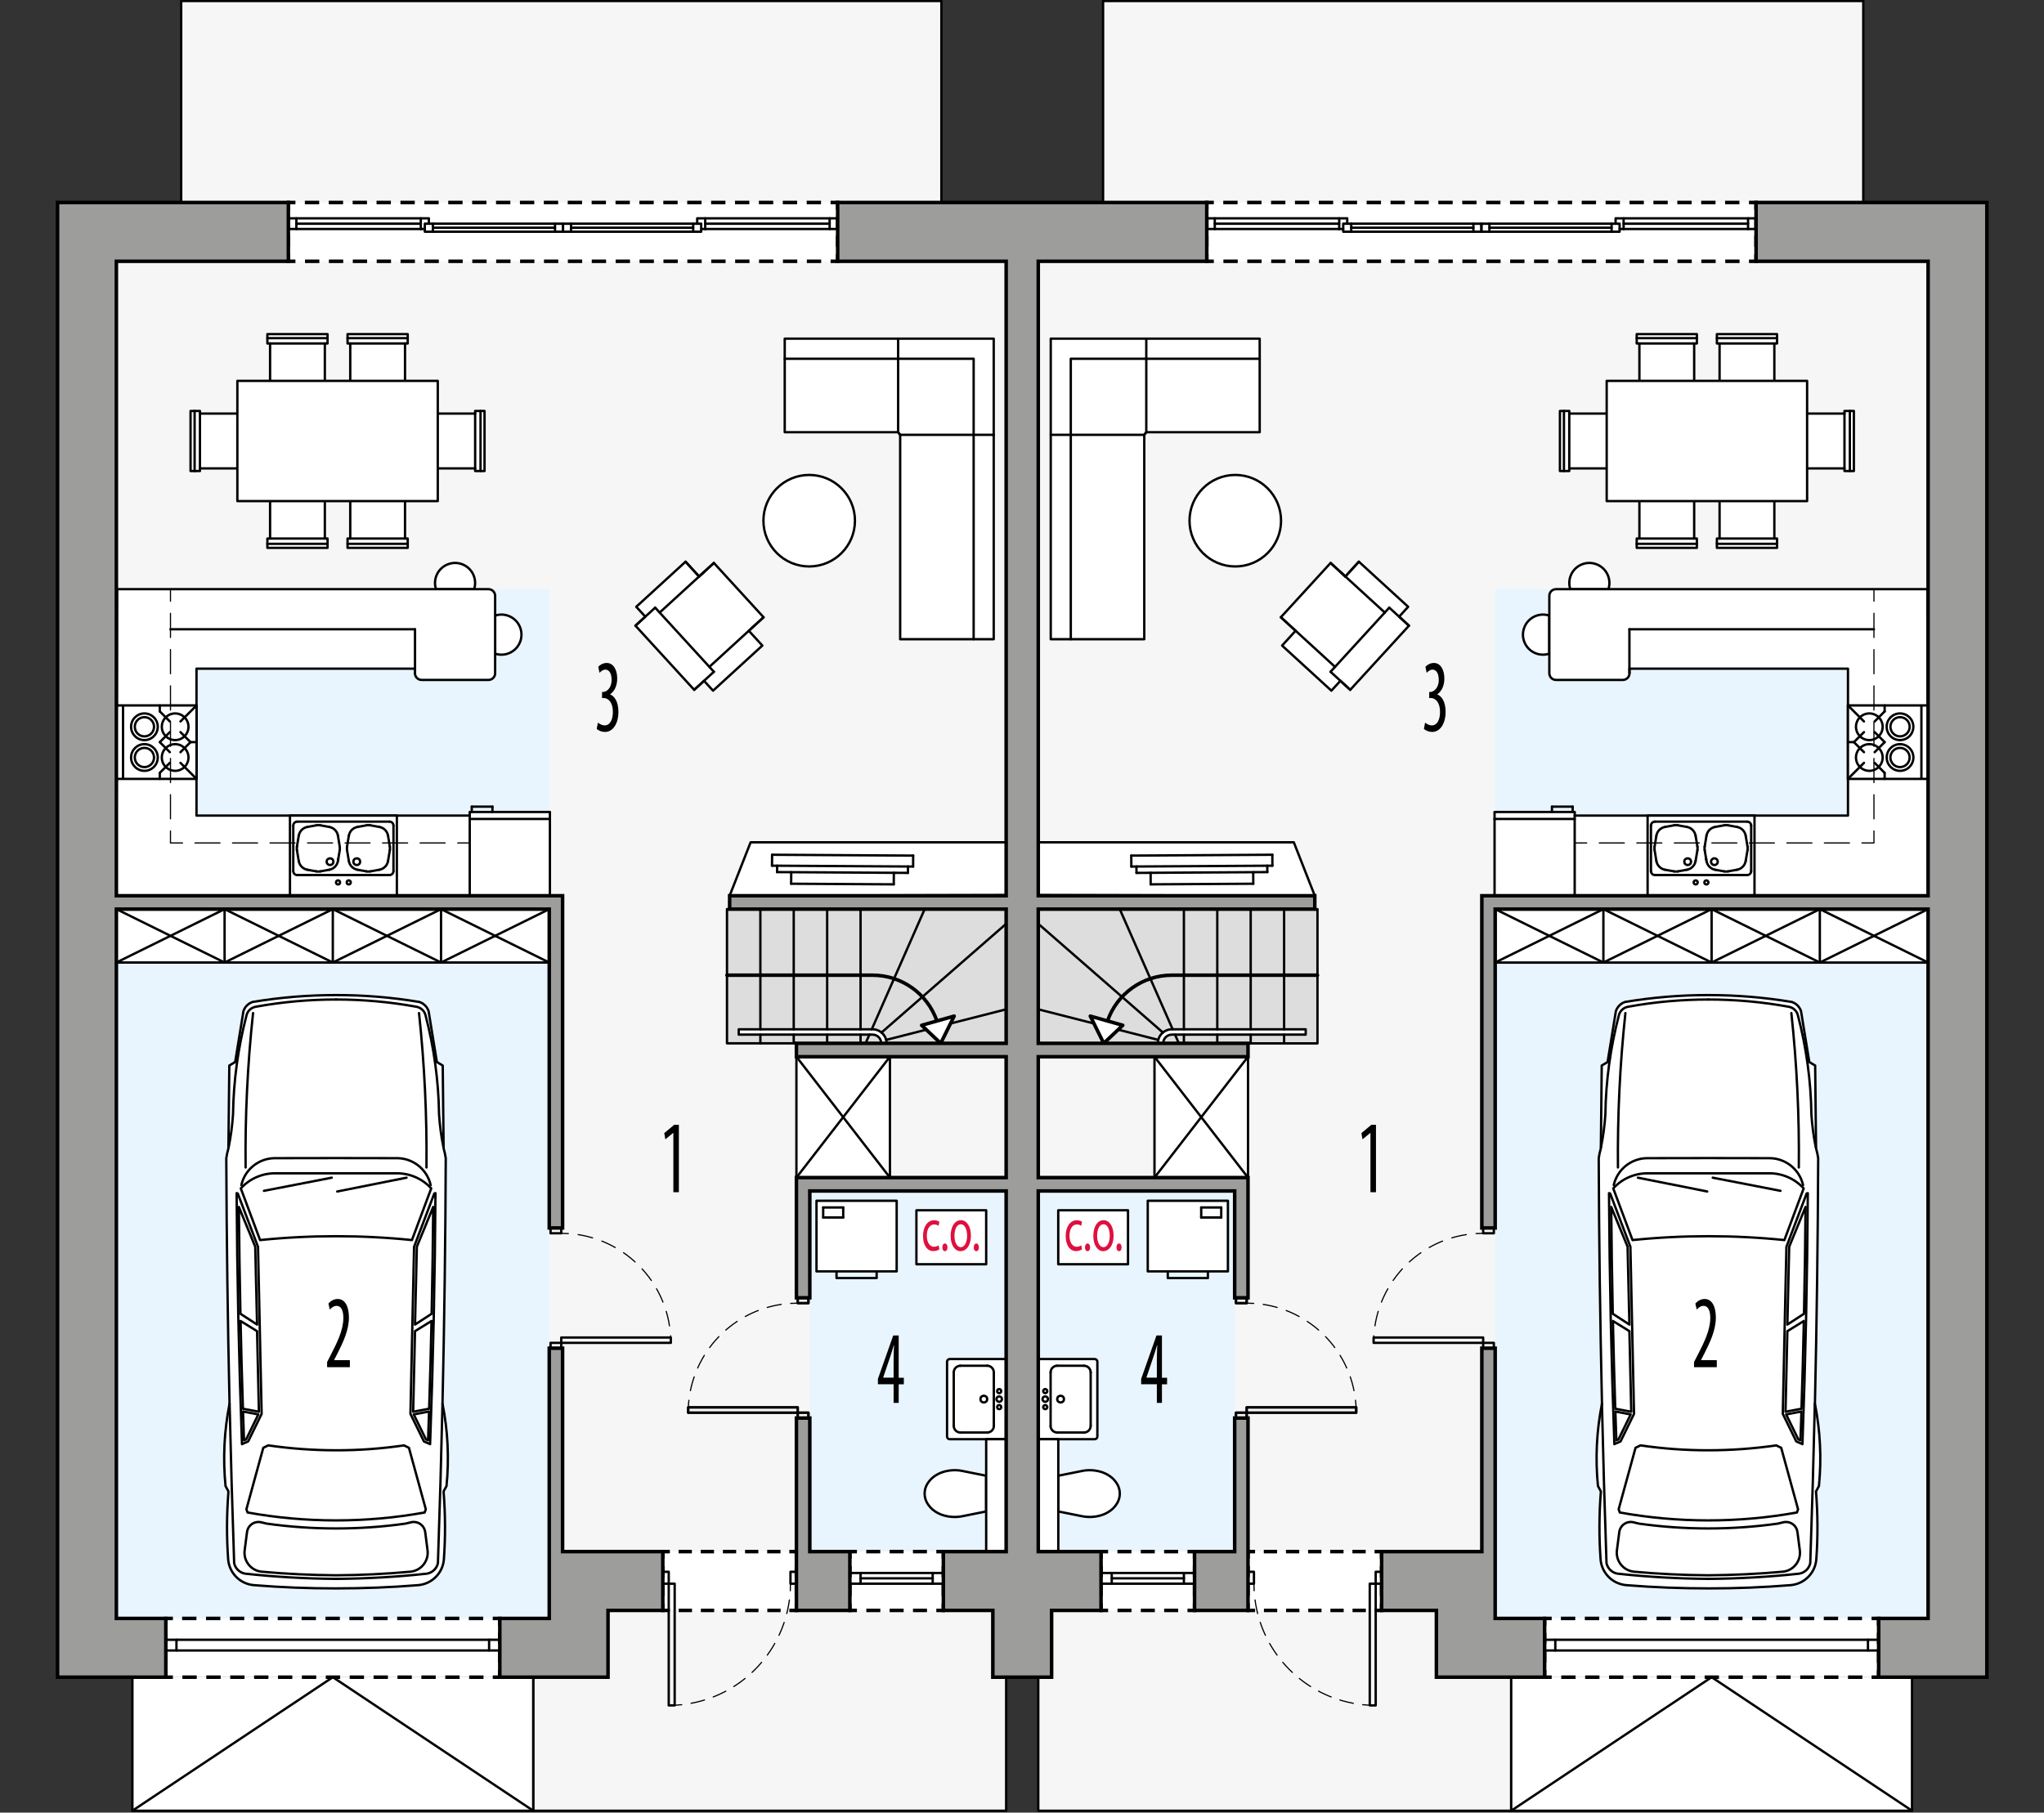 <?xml version="1.0" encoding="UTF-8"?><svg id="a" xmlns="http://www.w3.org/2000/svg" viewBox="0 0 433.66 384.66"><rect x="0" y="0" width="433.66" height="384.66" fill="#333333" stroke="none"/><polygon points="395.32 42.97 395.32 .21 234.03 .21 234.03 42.97 220.28 42.97 213.47 42.97 199.73 42.97 199.73 .21 38.44 .21 38.44 42.97 12.21 42.97 12.21 355.92 113.13 355.92 113.13 384.26 213.47 384.26 213.47 355.92 220.28 355.92 220.28 384.26 320.62 384.26 320.62 355.92 421.54 355.92 421.54 42.97 395.32 42.97" style="fill:#f6f6f6; stroke:#000; stroke-linecap:round; stroke-linejoin:round; stroke-width:.5px;"/><path d="M261.95,329.27h-41.67v-76.54h41.67v76.54ZM409.07,125.04h-91.84v218.41h91.84V125.04Z" style="fill:#e8f5fe; stroke-width:0px;"/><polyline points="405.66 355.92 405.66 384.26 320.62 384.26 320.62 355.92" style="fill:#fff; stroke:#000; stroke-linecap:round; stroke-linejoin:round; stroke-width:.5px;"/><polyline points="320.62 384.26 363.14 355.92 405.66 384.26" style="fill:none; stroke:#000; stroke-linecap:round; stroke-linejoin:round; stroke-width:.5px;"/><rect x="317.22" y="192.93" width="91.84" height="11.34" style="fill:#fff; stroke:#000; stroke-linecap:round; stroke-linejoin:round; stroke-width:.5px;"/><line x1="363.14" y1="192.93" x2="363.14" y2="204.26" style="fill:none; stroke:#000; stroke-linecap:round; stroke-linejoin:round; stroke-width:.5px;"/><line x1="340.18" y1="192.93" x2="340.18" y2="204.26" style="fill:none; stroke:#000; stroke-linecap:round; stroke-linejoin:round; stroke-width:.5px;"/><line x1="386.1" y1="192.93" x2="386.1" y2="204.26" style="fill:none; stroke:#000; stroke-linecap:round; stroke-linejoin:round; stroke-width:.5px;"/><line x1="340.18" y1="204.26" x2="317.22" y2="192.93" style="fill:none; stroke:#000; stroke-linecap:round; stroke-linejoin:round; stroke-width:.5px;"/><line x1="363.14" y1="192.93" x2="340.18" y2="204.26" style="fill:none; stroke:#000; stroke-linecap:round; stroke-linejoin:round; stroke-width:.5px;"/><line x1="386.1" y1="204.26" x2="363.14" y2="192.93" style="fill:none; stroke:#000; stroke-linecap:round; stroke-linejoin:round; stroke-width:.5px;"/><line x1="409.07" y1="192.93" x2="386.1" y2="204.26" style="fill:none; stroke:#000; stroke-linecap:round; stroke-linejoin:round; stroke-width:.5px;"/><line x1="386.1" y1="192.93" x2="409.07" y2="204.26" style="fill:none; stroke:#000; stroke-linecap:round; stroke-linejoin:round; stroke-width:.5px;"/><line x1="363.14" y1="204.26" x2="386.1" y2="192.93" style="fill:none; stroke:#000; stroke-linecap:round; stroke-linejoin:round; stroke-width:.5px;"/><line x1="340.18" y1="192.93" x2="363.14" y2="204.26" style="fill:none; stroke:#000; stroke-linecap:round; stroke-linejoin:round; stroke-width:.5px;"/><line x1="317.22" y1="204.26" x2="340.18" y2="192.93" style="fill:none; stroke:#000; stroke-linecap:round; stroke-linejoin:round; stroke-width:.5px;"/><path d="M253.44,341.75h-19.84s0-12.47,0-12.47h19.84s0,12.47,0,12.47ZM293.13,329.27h-28.35s0,12.47,0,12.47h28.35v-12.47ZM398.58,343.45h-70.87s0,12.47,0,12.47h70.87s0-12.47,0-12.47ZM372.57,42.97h-116.54s0,12.47,0,12.47h116.54s0-12.47,0-12.47Z" style="fill:#fff; stroke-width:0px;"/><polyline points="253.44 340.25 253.44 341.75 251.94 341.75" style="fill:none; stroke:#000; stroke-miterlimit:10; stroke-width:.75px;"/><line x1="249.96" y1="341.75" x2="236.09" y2="341.75" style="fill:none; stroke:#000; stroke-dasharray:0 0 2.97 1.98; stroke-miterlimit:10; stroke-width:.75px;"/><polyline points="235.1 341.75 233.6 341.75 233.6 340.25" style="fill:none; stroke:#000; stroke-miterlimit:10; stroke-width:.75px;"/><line x1="233.6" y1="338.67" x2="233.6" y2="331.56" style="fill:none; stroke:#000; stroke-dasharray:0 0 2.37 1.58; stroke-miterlimit:10; stroke-width:.75px;"/><polyline points="233.6 330.77 233.6 329.27 235.1 329.27" style="fill:none; stroke:#000; stroke-miterlimit:10; stroke-width:.75px;"/><line x1="237.08" y1="329.27" x2="250.95" y2="329.27" style="fill:none; stroke:#000; stroke-dasharray:0 0 2.97 1.98; stroke-miterlimit:10; stroke-width:.75px;"/><polyline points="251.94 329.27 253.44 329.27 253.44 330.77" style="fill:none; stroke:#000; stroke-miterlimit:10; stroke-width:.75px;"/><line x1="253.44" y1="332.35" x2="253.44" y2="339.46" style="fill:none; stroke:#000; stroke-dasharray:0 0 2.37 1.58; stroke-miterlimit:10; stroke-width:.75px;"/><polyline points="293.13 330.77 293.13 329.27 291.63 329.27" style="fill:none; stroke:#000; stroke-miterlimit:10; stroke-width:.75px;"/><line x1="289.75" y1="329.27" x2="267.22" y2="329.27" style="fill:none; stroke:#000; stroke-dasharray:0 0 2.82 1.88; stroke-miterlimit:10; stroke-width:.75px;"/><polyline points="266.28 329.27 264.78 329.27 264.78 330.77" style="fill:none; stroke:#000; stroke-miterlimit:10; stroke-width:.75px;"/><line x1="264.78" y1="332.35" x2="264.78" y2="339.46" style="fill:none; stroke:#000; stroke-dasharray:0 0 2.37 1.58; stroke-miterlimit:10; stroke-width:.75px;"/><polyline points="264.78 340.25 264.78 341.75 266.28 341.75" style="fill:none; stroke:#000; stroke-miterlimit:10; stroke-width:.75px;"/><line x1="268.16" y1="341.75" x2="290.69" y2="341.75" style="fill:none; stroke:#000; stroke-dasharray:0 0 2.82 1.88; stroke-miterlimit:10; stroke-width:.75px;"/><polyline points="291.63 341.75 293.13 341.75 293.13 340.25" style="fill:none; stroke:#000; stroke-miterlimit:10; stroke-width:.75px;"/><line x1="293.13" y1="338.67" x2="293.13" y2="331.56" style="fill:none; stroke:#000; stroke-dasharray:0 0 2.37 1.58; stroke-miterlimit:10; stroke-width:.75px;"/><polyline points="398.58 344.95 398.58 343.45 397.08 343.45" style="fill:none; stroke:#000; stroke-miterlimit:10; stroke-width:.75px;"/><line x1="395.05" y1="343.45" x2="330.22" y2="343.45" style="fill:none; stroke:#000; stroke-dasharray:0 0 3.04 2.03; stroke-miterlimit:10; stroke-width:.75px;"/><polyline points="329.21 343.45 327.71 343.45 327.71 344.95" style="fill:none; stroke:#000; stroke-miterlimit:10; stroke-width:.75px;"/><line x1="327.71" y1="346.52" x2="327.71" y2="353.63" style="fill:none; stroke:#000; stroke-dasharray:0 0 2.37 1.58; stroke-miterlimit:10; stroke-width:.75px;"/><polyline points="327.71 354.42 327.71 355.92 329.21 355.92" style="fill:none; stroke:#000; stroke-miterlimit:10; stroke-width:.75px;"/><line x1="331.24" y1="355.92" x2="396.06" y2="355.92" style="fill:none; stroke:#000; stroke-dasharray:0 0 3.04 2.03; stroke-miterlimit:10; stroke-width:.75px;"/><polyline points="397.08 355.92 398.58 355.92 398.58 354.42" style="fill:none; stroke:#000; stroke-miterlimit:10; stroke-width:.75px;"/><line x1="398.58" y1="352.84" x2="398.58" y2="345.74" style="fill:none; stroke:#000; stroke-dasharray:0 0 2.37 1.58; stroke-miterlimit:10; stroke-width:.75px;"/><polyline points="372.57 44.47 372.57 42.97 371.07 42.97" style="fill:none; stroke:#000; stroke-miterlimit:10; stroke-width:.75px;"/><line x1="369.04" y1="42.97" x2="258.54" y2="42.97" style="fill:none; stroke:#000; stroke-dasharray:0 0 3.04 2.03; stroke-miterlimit:10; stroke-width:.75px;"/><polyline points="257.53 42.97 256.03 42.97 256.03 44.47" style="fill:none; stroke:#000; stroke-miterlimit:10; stroke-width:.75px;"/><line x1="256.03" y1="46.05" x2="256.03" y2="53.16" style="fill:none; stroke:#000; stroke-dasharray:0 0 2.37 1.58; stroke-miterlimit:10; stroke-width:.75px;"/><polyline points="256.03 53.95 256.03 55.45 257.53 55.45" style="fill:none; stroke:#000; stroke-miterlimit:10; stroke-width:.75px;"/><line x1="259.56" y1="55.45" x2="370.06" y2="55.45" style="fill:none; stroke:#000; stroke-dasharray:0 0 3.04 2.03; stroke-miterlimit:10; stroke-width:.75px;"/><polyline points="371.07 55.45 372.57 55.45 372.57 53.95" style="fill:none; stroke:#000; stroke-miterlimit:10; stroke-width:.75px;"/><line x1="372.57" y1="52.37" x2="372.57" y2="45.26" style="fill:none; stroke:#000; stroke-dasharray:0 0 2.37 1.58; stroke-miterlimit:10; stroke-width:.75px;"/><rect x="220.28" y="192.93" width="59.24" height="28.49" style="fill:#ddd; stroke:#000; stroke-linecap:round; stroke-linejoin:round; stroke-width:.5px;"/><polygon points="220.28 189.95 220.28 178.75 274.5 178.75 278.95 190.09 220.28 189.95" style="fill:#fff; stroke:#000; stroke-linecap:round; stroke-linejoin:round; stroke-width:.5px;"/><rect x="243.51" y="254.82" width="17.01" height="14.98" style="fill:#fff; stroke:#000; stroke-linecap:round; stroke-linejoin:round; stroke-width:.5px;"/><line x1="241.12" y1="185.24" x2="268.88" y2="185.07" style="fill:#fff; stroke:#000; stroke-linecap:round; stroke-linejoin:round; stroke-width:.5px;"/><line x1="240.01" y1="181.57" x2="269.94" y2="181.39" style="fill:#fff; stroke:#000; stroke-linecap:round; stroke-linejoin:round; stroke-width:.5px;"/><line x1="240.03" y1="183.89" x2="269.96" y2="183.71" style="fill:#fff; stroke:#000; stroke-linecap:round; stroke-linejoin:round; stroke-width:.5px;"/><line x1="244.13" y1="187.67" x2="265.9" y2="187.54" style="fill:#fff; stroke:#000; stroke-linecap:round; stroke-linejoin:round; stroke-width:.5px;"/><line x1="268.88" y1="185.07" x2="268.87" y2="183.71" style="fill:#fff; stroke:#000; stroke-linecap:round; stroke-linejoin:round; stroke-width:.5px;"/><line x1="265.9" y1="187.54" x2="265.88" y2="185.09" style="fill:#fff; stroke:#000; stroke-linecap:round; stroke-linejoin:round; stroke-width:.5px;"/><line x1="241.12" y1="185.24" x2="241.11" y2="183.88" style="fill:#fff; stroke:#000; stroke-linecap:round; stroke-linejoin:round; stroke-width:.5px;"/><line x1="244.13" y1="187.67" x2="244.12" y2="185.22" style="fill:#fff; stroke:#000; stroke-linecap:round; stroke-linejoin:round; stroke-width:.5px;"/><line x1="240.03" y1="183.89" x2="240.01" y2="181.57" style="fill:#fff; stroke:#000; stroke-linecap:round; stroke-linejoin:round; stroke-width:.5px;"/><line x1="269.96" y1="183.71" x2="269.94" y2="181.39" style="fill:#fff; stroke:#000; stroke-linecap:round; stroke-linejoin:round; stroke-width:.5px;"/><path d="M333.16,125.04c-.28-.86-.28-1.79,0-2.65.73-2.23,3.14-3.45,5.37-2.71,2.23.73,3.45,3.14,2.71,5.37h-8.08Z" style="fill:#fff; stroke:#000; stroke-linecap:round; stroke-linejoin:round; stroke-width:.5px;"/><path d="M328.69,138.72c-.86.28-1.79.28-2.65,0-2.23-.73-3.45-3.14-2.71-5.37.73-2.23,3.14-3.45,5.37-2.71v8.08Z" style="fill:#fff; stroke:#000; stroke-linecap:round; stroke-linejoin:round; stroke-width:.5px;"/><path d="M409.07,190.09l-91.98.14v-17.92h17.01v.77s57.97,0,57.97,0v-31.18h-46.35v.97c0,.78-.63,1.42-1.42,1.42h-14.17c-.78,0-1.42-.63-1.42-1.42v-16.42c0-.78.63-1.42,1.42-1.42h78.81s.14,65.06.14,65.06Z" style="fill:#fff; stroke:#000; stroke-linecap:round; stroke-linejoin:round; stroke-width:.5px;"/><polyline points="407.65 165.29 407.65 165.29 392.06 165.29 392.06 149.7 409.07 149.7 409.07 165.29 407.65 165.29 407.65 149.7" style="fill:#fff; stroke:#000; stroke-linecap:round; stroke-linejoin:round; stroke-width:.5px;"/><line x1="399.85" y1="149.7" x2="399.85" y2="150.97" style="fill:#fff; stroke:#000; stroke-linecap:round; stroke-linejoin:round; stroke-width:.5px;"/><line x1="399.85" y1="165.29" x2="399.85" y2="164.01" style="fill:#fff; stroke:#000; stroke-linecap:round; stroke-linejoin:round; stroke-width:.5px;"/><line x1="392.06" y1="157.49" x2="393.33" y2="157.49" style="fill:#fff; stroke:#000; stroke-linecap:round; stroke-linejoin:round; stroke-width:.5px;"/><line x1="399.85" y1="150.97" x2="397.73" y2="153.1" style="fill:#fff; stroke:#000; stroke-linecap:round; stroke-linejoin:round; stroke-width:.5px;"/><line x1="395.46" y1="155.37" x2="393.33" y2="157.49" style="fill:#fff; stroke:#000; stroke-linecap:round; stroke-linejoin:round; stroke-width:.5px;"/><line x1="393.33" y1="157.49" x2="395.46" y2="159.62" style="fill:#fff; stroke:#000; stroke-linecap:round; stroke-linejoin:round; stroke-width:.5px;"/><line x1="397.73" y1="161.89" x2="399.85" y2="164.01" style="fill:#fff; stroke:#000; stroke-linecap:round; stroke-linejoin:round; stroke-width:.5px;"/><line x1="395.46" y1="153.1" x2="392.06" y2="149.7" style="fill:#fff; stroke:#000; stroke-linecap:round; stroke-linejoin:round; stroke-width:.5px;"/><line x1="399.85" y1="157.49" x2="397.73" y2="159.62" style="fill:#fff; stroke:#000; stroke-linecap:round; stroke-linejoin:round; stroke-width:.5px;"/><path d="M399.43,160.75c0-1.57-1.27-2.83-2.83-2.83s-2.83,1.27-2.83,2.83c0,1.57,1.27,2.83,2.83,2.83s2.83-1.27,2.83-2.83Z" style="fill:none; stroke:#000; stroke-linecap:round; stroke-linejoin:round; stroke-width:.5px;"/><path d="M405.95,160.75c0-1.57-1.27-2.83-2.83-2.83-1.57,0-2.83,1.27-2.83,2.83,0,1.57,1.27,2.83,2.83,2.83,1.57,0,2.83-1.27,2.83-2.83Z" style="fill:none; stroke:#000; stroke-linecap:round; stroke-linejoin:round; stroke-width:.5px;"/><circle cx="403.11" cy="154.23" r="2.83" style="fill:none; stroke:#000; stroke-linecap:round; stroke-linejoin:round; stroke-width:.5px;"/><path d="M399.43,154.23c0-1.57-1.27-2.83-2.83-2.83s-2.83,1.27-2.83,2.83,1.27,2.83,2.83,2.83,2.83-1.27,2.83-2.83Z" style="fill:none; stroke:#000; stroke-linecap:round; stroke-linejoin:round; stroke-width:.5px;"/><line x1="399.85" y1="157.49" x2="397.73" y2="155.37" style="fill:#fff; stroke:#000; stroke-linecap:round; stroke-linejoin:round; stroke-width:.5px;"/><line x1="395.46" y1="161.89" x2="392.06" y2="165.29" style="fill:#fff; stroke:#000; stroke-linecap:round; stroke-linejoin:round; stroke-width:.5px;"/><circle cx="403.11" cy="160.75" r="2.04" style="fill:#fff; stroke:#000; stroke-linecap:round; stroke-linejoin:round; stroke-width:.5px;"/><path d="M405.16,154.23c0-1.13-.92-2.04-2.04-2.04s-2.04.92-2.04,2.04.92,2.04,2.04,2.04,2.04-.92,2.04-2.04Z" style="fill:#fff; stroke:#000; stroke-linecap:round; stroke-linejoin:round; stroke-width:.5px;"/><line x1="317.08" y1="173.79" x2="334.09" y2="173.79" style="fill:#fff; stroke:#000; stroke-linecap:round; stroke-linejoin:round; stroke-width:.5px;"/><line x1="329.27" y1="172.31" x2="329.27" y2="171.18" style="fill:#fff; stroke:#000; stroke-linecap:round; stroke-linejoin:round; stroke-width:.5px;"/><line x1="329.27" y1="171.18" x2="333.66" y2="171.18" style="fill:#fff; stroke:#000; stroke-linecap:round; stroke-linejoin:round; stroke-width:.5px;"/><line x1="333.66" y1="171.18" x2="333.66" y2="172.31" style="fill:#fff; stroke:#000; stroke-linecap:round; stroke-linejoin:round; stroke-width:.5px;"/><line x1="334.09" y1="173.08" x2="334.09" y2="190.23" style="fill:#fff; stroke:#000; stroke-linecap:round; stroke-linejoin:round; stroke-width:.5px;"/><rect x="349.56" y="173.08" width="22.68" height="17.01" style="fill:#fff; stroke:#000; stroke-linecap:round; stroke-linejoin:round; stroke-width:.5px;"/><path d="M359.76,186.83c-.23,0-.43.19-.43.43s.19.43.43.43.43-.19.43-.43c0-.23-.19-.43-.43-.43Z" style="fill:#fff; stroke:#000; stroke-linecap:round; stroke-linejoin:round; stroke-width:.5px;"/><path d="M362.03,186.83c-.23,0-.43.19-.43.43s.19.43.43.43.43-.19.43-.43c0-.23-.19-.43-.43-.43Z" style="fill:#fff; stroke:#000; stroke-linecap:round; stroke-linejoin:round; stroke-width:.5px;"/><line x1="370.68" y1="185.7" x2="351.12" y2="185.7" style="fill:#fff; stroke:#000; stroke-linecap:round; stroke-linejoin:round; stroke-width:.5px;"/><line x1="370.68" y1="174.36" x2="351.12" y2="174.36" style="fill:#fff; stroke:#000; stroke-linecap:round; stroke-linejoin:round; stroke-width:.5px;"/><line x1="361.99" y1="182.31" x2="361.99" y2="182.31" style="fill:#fff; stroke:#000; stroke-linecap:round; stroke-linejoin:round; stroke-width:.5px;"/><line x1="361.99" y1="182.31" x2="361.99" y2="182.31" style="fill:#fff; stroke:#000; stroke-linecap:round; stroke-linejoin:round; stroke-width:.5px;"/><line x1="351.04" y1="180.4" x2="351.42" y2="182.71" style="fill:#fff; stroke:#000; stroke-linecap:round; stroke-linejoin:round; stroke-width:.5px;"/><line x1="351.42" y1="177.35" x2="351.04" y2="179.66" style="fill:#fff; stroke:#000; stroke-linecap:round; stroke-linejoin:round; stroke-width:.5px;"/><line x1="355.18" y1="175.14" x2="353.25" y2="175.49" style="fill:#fff; stroke:#000; stroke-linecap:round; stroke-linejoin:round; stroke-width:.5px;"/><line x1="357.91" y1="175.49" x2="355.99" y2="175.14" style="fill:#fff; stroke:#000; stroke-linecap:round; stroke-linejoin:round; stroke-width:.5px;"/><line x1="360.13" y1="179.66" x2="359.74" y2="177.35" style="fill:#fff; stroke:#000; stroke-linecap:round; stroke-linejoin:round; stroke-width:.5px;"/><line x1="359.74" y1="182.71" x2="360.13" y2="180.4" style="fill:#fff; stroke:#000; stroke-linecap:round; stroke-linejoin:round; stroke-width:.5px;"/><line x1="355.99" y1="184.92" x2="357.91" y2="184.57" style="fill:#fff; stroke:#000; stroke-linecap:round; stroke-linejoin:round; stroke-width:.5px;"/><line x1="353.25" y1="184.57" x2="355.18" y2="184.92" style="fill:#fff; stroke:#000; stroke-linecap:round; stroke-linejoin:round; stroke-width:.5px;"/><path d="M357.91,184.57c.94-.17,1.67-.91,1.83-1.86" style="fill:#fff; stroke:#000; stroke-linecap:round; stroke-linejoin:round; stroke-width:.5px;"/><path d="M351.42,182.71c.16.94.89,1.69,1.83,1.86" style="fill:#fff; stroke:#000; stroke-linecap:round; stroke-linejoin:round; stroke-width:.5px;"/><path d="M353.25,175.49c-.94.17-1.67.91-1.83,1.86" style="fill:#fff; stroke:#000; stroke-linecap:round; stroke-linejoin:round; stroke-width:.5px;"/><path d="M359.74,177.35c-.16-.94-.89-1.69-1.83-1.86" style="fill:#fff; stroke:#000; stroke-linecap:round; stroke-linejoin:round; stroke-width:.5px;"/><path d="M360.13,180.4c.04-.25.04-.5,0-.75" style="fill:#fff; stroke:#000; stroke-linecap:round; stroke-linejoin:round; stroke-width:.5px;"/><path d="M355.18,184.92c.27.05.54.05.81,0" style="fill:#fff; stroke:#000; stroke-linecap:round; stroke-linejoin:round; stroke-width:.5px;"/><path d="M351.04,179.66c-.04.25-.04.5,0,.75" style="fill:#fff; stroke:#000; stroke-linecap:round; stroke-linejoin:round; stroke-width:.5px;"/><path d="M355.99,175.14c-.27-.05-.54-.05-.81,0" style="fill:#fff; stroke:#000; stroke-linecap:round; stroke-linejoin:round; stroke-width:.5px;"/><path d="M366.62,175.14c-.27-.05-.54-.05-.81,0" style="fill:#fff; stroke:#000; stroke-linecap:round; stroke-linejoin:round; stroke-width:.5px;"/><path d="M370.76,180.4c.04-.25.04-.5,0-.75" style="fill:#fff; stroke:#000; stroke-linecap:round; stroke-linejoin:round; stroke-width:.5px;"/><path d="M365.81,184.92c.27.05.54.05.81,0" style="fill:#fff; stroke:#000; stroke-linecap:round; stroke-linejoin:round; stroke-width:.5px;"/><path d="M361.67,179.66c-.04.25-.04.5,0,.75" style="fill:#fff; stroke:#000; stroke-linecap:round; stroke-linejoin:round; stroke-width:.5px;"/><path d="M363.88,175.49c-.94.17-1.67.91-1.83,1.86" style="fill:#fff; stroke:#000; stroke-linecap:round; stroke-linejoin:round; stroke-width:.5px;"/><path d="M370.37,177.35c-.16-.94-.89-1.69-1.83-1.86" style="fill:#fff; stroke:#000; stroke-linecap:round; stroke-linejoin:round; stroke-width:.5px;"/><path d="M368.54,184.57c.94-.17,1.67-.91,1.83-1.86" style="fill:#fff; stroke:#000; stroke-linecap:round; stroke-linejoin:round; stroke-width:.5px;"/><path d="M362.05,182.71c.16.94.89,1.69,1.83,1.86" style="fill:#fff; stroke:#000; stroke-linecap:round; stroke-linejoin:round; stroke-width:.5px;"/><line x1="368.54" y1="184.57" x2="366.62" y2="184.92" style="fill:#fff; stroke:#000; stroke-linecap:round; stroke-linejoin:round; stroke-width:.5px;"/><line x1="365.81" y1="184.92" x2="363.88" y2="184.57" style="fill:#fff; stroke:#000; stroke-linecap:round; stroke-linejoin:round; stroke-width:.5px;"/><line x1="362.05" y1="182.71" x2="361.67" y2="180.4" style="fill:#fff; stroke:#000; stroke-linecap:round; stroke-linejoin:round; stroke-width:.5px;"/><line x1="361.67" y1="179.66" x2="362.05" y2="177.35" style="fill:#fff; stroke:#000; stroke-linecap:round; stroke-linejoin:round; stroke-width:.5px;"/><line x1="363.88" y1="175.49" x2="365.81" y2="175.14" style="fill:#fff; stroke:#000; stroke-linecap:round; stroke-linejoin:round; stroke-width:.5px;"/><line x1="366.62" y1="175.14" x2="368.54" y2="175.49" style="fill:#fff; stroke:#000; stroke-linecap:round; stroke-linejoin:round; stroke-width:.5px;"/><line x1="370.37" y1="177.35" x2="370.76" y2="179.66" style="fill:#fff; stroke:#000; stroke-linecap:round; stroke-linejoin:round; stroke-width:.5px;"/><line x1="370.76" y1="180.4" x2="370.37" y2="182.71" style="fill:#fff; stroke:#000; stroke-linecap:round; stroke-linejoin:round; stroke-width:.5px;"/><circle cx="358.06" cy="182.86" r=".71" style="fill:#fff; stroke:#000; stroke-linecap:round; stroke-linejoin:round; stroke-width:.5px;"/><path d="M363.73,182.15c-.39,0-.71.32-.71.71s.32.71.71.71.71-.32.71-.71c0-.39-.32-.71-.71-.71Z" style="fill:#fff; stroke:#000; stroke-linecap:round; stroke-linejoin:round; stroke-width:.5px;"/><path d="M370.68,185.7c.47,0,.85-.38.85-.85" style="fill:#fff; stroke:#000; stroke-linecap:round; stroke-linejoin:round; stroke-width:.5px;"/><path d="M350.27,184.85c0,.47.38.85.85.85" style="fill:#fff; stroke:#000; stroke-linecap:round; stroke-linejoin:round; stroke-width:.5px;"/><path d="M371.53,175.21c0-.47-.38-.85-.85-.85" style="fill:#fff; stroke:#000; stroke-linecap:round; stroke-linejoin:round; stroke-width:.5px;"/><path d="M351.12,174.36c-.47,0-.85.38-.85.85" style="fill:#fff; stroke:#000; stroke-linecap:round; stroke-linejoin:round; stroke-width:.5px;"/><line x1="350.27" y1="175.21" x2="350.27" y2="184.85" style="fill:#fff; stroke:#000; stroke-linecap:round; stroke-linejoin:round; stroke-width:.5px;"/><line x1="371.53" y1="175.21" x2="371.53" y2="184.85" style="fill:#fff; stroke:#000; stroke-linecap:round; stroke-linejoin:round; stroke-width:.5px;"/><line x1="345.7" y1="133.54" x2="397.58" y2="133.54" style="fill:#fff; stroke:#000; stroke-linecap:round; stroke-linejoin:round; stroke-width:.5px;"/><line x1="345.7" y1="142.87" x2="345.7" y2="133.54" style="fill:#fff; stroke:#000; stroke-linecap:round; stroke-linejoin:round; stroke-width:.5px;"/><rect x="224.52" y="256.84" width="14.8" height="11.45" style="fill:#fff; stroke:#000; stroke-linecap:round; stroke-linejoin:round; stroke-width:.5px;"/><polygon points="285.43 122.34 282.3 119.47 271.75 130.99 274.88 133.86 272.01 137 282.47 146.57 284.38 144.48 286.47 146.39 298.93 132.78 296.84 130.86 298.76 128.77 288.3 119.2 285.43 122.34" style="fill:#fff; stroke:#000; stroke-linecap:round; stroke-linejoin:round; stroke-width:.5px;"/><polygon points="243.2 91.72 267.18 91.72 267.26 91.72 267.26 71.87 222.93 71.87 222.93 135.65 242.77 135.65 242.77 92.28 243.2 91.72" style="fill:#fff; stroke:#000; stroke-linecap:round; stroke-linejoin:round; stroke-width:.5px;"/><polyline points="243.2 71.87 243.2 91.72 242.77 92.28 222.93 92.28" style="fill:none; stroke:#000; stroke-linecap:round; stroke-linejoin:round; stroke-width:.5px;"/><line x1="271.75" y1="130.99" x2="283.25" y2="141.52" style="fill:#fff; stroke:#000; stroke-linecap:round; stroke-linejoin:round; stroke-width:.5px;"/><line x1="285.43" y1="122.34" x2="284.39" y2="121.38" style="fill:#fff; stroke:#000; stroke-linecap:round; stroke-linejoin:round; stroke-width:.5px;"/><line x1="288.3" y1="119.2" x2="285.43" y2="122.34" style="fill:#fff; stroke:#000; stroke-linecap:round; stroke-linejoin:round; stroke-width:.5px;"/><line x1="294.75" y1="128.95" x2="282.29" y2="142.56" style="fill:#fff; stroke:#000; stroke-linecap:round; stroke-linejoin:round; stroke-width:.5px;"/><line x1="282.3" y1="119.47" x2="293.8" y2="129.99" style="fill:#fff; stroke:#000; stroke-linecap:round; stroke-linejoin:round; stroke-width:.5px;"/><line x1="298.93" y1="132.78" x2="294.75" y2="128.95" style="fill:#fff; stroke:#000; stroke-linecap:round; stroke-linejoin:round; stroke-width:.5px;"/><polyline points="267.26 76.13 227.18 76.13 227.18 135.65" style="fill:none; stroke:#000; stroke-linecap:round; stroke-linejoin:round; stroke-width:.5px;"/><line x1="286.47" y1="146.39" x2="282.29" y2="142.56" style="fill:#fff; stroke:#000; stroke-linecap:round; stroke-linejoin:round; stroke-width:.5px;"/><circle cx="262.08" cy="110.5" r="9.71" style="fill:#fff; stroke:#000; stroke-linecap:round; stroke-linejoin:round; stroke-width:.5px;"/><path d="M220.28,305.42h11.97c.31,0,.57-.25.57-.57v-15.87c0-.31-.25-.57-.57-.57h-11.97s0,17.01,0,17.01Z" style="fill:#fff; stroke:#000; stroke-linecap:round; stroke-linejoin:round; stroke-width:.5px;"/><path d="M221.76,299.04c-.23,0-.43-.19-.43-.43,0-.23.19-.43.43-.43s.43.19.43.43c0,.23-.19.43-.43.43Z" style="fill:#fff; stroke:#000; stroke-linecap:round; stroke-linejoin:round; stroke-width:.5px;"/><circle cx="221.76" cy="296.91" r=".57" style="fill:#fff; stroke:#000; stroke-linecap:round; stroke-linejoin:round; stroke-width:.5px;"/><path d="M221.76,295.64c-.23,0-.43-.19-.43-.43s.19-.43.43-.43.43.19.43.43-.19.43-.43.43Z" style="fill:#fff; stroke:#000; stroke-linecap:round; stroke-linejoin:round; stroke-width:.5px;"/><line x1="222.9" y1="302.58" x2="222.9" y2="291.24" style="fill:#fff; stroke:#000; stroke-linecap:round; stroke-linejoin:round; stroke-width:.5px;"/><line x1="229.98" y1="304" x2="224.31" y2="304" style="fill:#fff; stroke:#000; stroke-linecap:round; stroke-linejoin:round; stroke-width:.5px;"/><line x1="224.31" y1="289.83" x2="229.98" y2="289.83" style="fill:#fff; stroke:#000; stroke-linecap:round; stroke-linejoin:round; stroke-width:.5px;"/><path d="M224.31,304c-.78,0-1.42-.63-1.42-1.42" style="fill:#fff; stroke:#000; stroke-linecap:round; stroke-linejoin:round; stroke-width:.5px;"/><path d="M222.9,291.24c0-.78.63-1.42,1.42-1.42" style="fill:#fff; stroke:#000; stroke-linecap:round; stroke-linejoin:round; stroke-width:.5px;"/><circle cx="225.02" cy="296.91" r=".71" style="fill:#fff; stroke:#000; stroke-linecap:round; stroke-linejoin:round; stroke-width:.5px;"/><line x1="231.4" y1="302.58" x2="231.4" y2="291.24" style="fill:#fff; stroke:#000; stroke-linecap:round; stroke-linejoin:round; stroke-width:.5px;"/><path d="M231.4,302.58c0,.78-.63,1.42-1.42,1.42" style="fill:#fff; stroke:#000; stroke-linecap:round; stroke-linejoin:round; stroke-width:.5px;"/><path d="M229.98,289.83c.78,0,1.42.63,1.42,1.42" style="fill:#fff; stroke:#000; stroke-linecap:round; stroke-linejoin:round; stroke-width:.5px;"/><path d="M224.53,313.17l4.74-.95c1.42-.34,2.89-.29,4.29.12.7.21,1.37.53,1.97.96s1.13,1,1.51,1.66c.72,1.24.72,2.76,0,4-.38.65-.89,1.22-1.51,1.66s-1.26.75-1.97.96c-1.39.41-2.87.45-4.29.12l-4.74-.95v-7.56Z" style="fill:#fff; stroke:#000; stroke-linecap:round; stroke-linejoin:round; stroke-width:.5px;"/><line x1="259.1" y1="258.37" x2="254.85" y2="258.37" style="fill:#fff; stroke:#000; stroke-linecap:round; stroke-linejoin:round; stroke-width:.5px;"/><line x1="254.85" y1="258.37" x2="254.85" y2="256.24" style="fill:#fff; stroke:#000; stroke-linecap:round; stroke-linejoin:round; stroke-width:.5px;"/><line x1="259.1" y1="256.24" x2="259.1" y2="258.37" style="fill:#fff; stroke:#000; stroke-linecap:round; stroke-linejoin:round; stroke-width:.5px;"/><line x1="254.85" y1="256.24" x2="259.1" y2="256.24" style="fill:#fff; stroke:#000; stroke-linecap:round; stroke-linejoin:round; stroke-width:.5px;"/><polyline points="247.76 269.8 247.76 271.22 256.27 271.22 256.27 269.8" style="fill:none; stroke:#000; stroke-linecap:round; stroke-linejoin:round; stroke-width:.5px;"/><rect x="244.94" y="224.25" width="19.84" height="25.65" style="fill:#fff; stroke:#000; stroke-linecap:round; stroke-linejoin:round; stroke-width:.5px;"/><line x1="264.78" y1="249.9" x2="244.94" y2="224.25" style="fill:#fff; stroke:#000; stroke-linecap:round; stroke-linejoin:round; stroke-width:.5px;"/><line x1="244.94" y1="249.9" x2="264.78" y2="224.25" style="fill:#fff; stroke:#000; stroke-linecap:round; stroke-linejoin:round; stroke-width:.5px;"/><polygon points="332.94 99.96 330.96 99.96 330.96 87.21 332.94 87.21 332.94 87.77 343.71 87.77 343.71 99.4 332.94 99.4 332.94 99.96" style="fill:#fff; stroke:#000; stroke-linecap:round; stroke-linejoin:round; stroke-width:.5px;"/><line x1="332.94" y1="87.77" x2="332.94" y2="99.4" style="fill:#fff; stroke:#000; stroke-linecap:round; stroke-linejoin:round; stroke-width:.5px;"/><line x1="331.81" y1="87.21" x2="331.81" y2="99.96" style="fill:#fff; stroke:#000; stroke-linecap:round; stroke-linejoin:round; stroke-width:.5px;"/><polygon points="391.33 99.96 393.32 99.96 393.32 87.21 391.33 87.21 391.33 87.77 380.56 87.77 380.56 99.4 391.33 99.4 391.33 99.96" style="fill:#fff; stroke:#000; stroke-linecap:round; stroke-linejoin:round; stroke-width:.5px;"/><line x1="391.33" y1="87.77" x2="391.33" y2="99.4" style="fill:#fff; stroke:#000; stroke-linecap:round; stroke-linejoin:round; stroke-width:.5px;"/><line x1="392.47" y1="87.21" x2="392.47" y2="99.96" style="fill:#fff; stroke:#000; stroke-linecap:round; stroke-linejoin:round; stroke-width:.5px;"/><polygon points="364.26 114.28 364.26 116.26 377.02 116.26 377.02 114.28 376.45 114.28 376.45 103.51 364.83 103.51 364.83 114.28 364.26 114.28" style="fill:#fff; stroke:#000; stroke-linecap:round; stroke-linejoin:round; stroke-width:.5px;"/><line x1="376.45" y1="114.28" x2="364.83" y2="114.28" style="fill:#fff; stroke:#000; stroke-linecap:round; stroke-linejoin:round; stroke-width:.5px;"/><line x1="377.02" y1="115.41" x2="364.26" y2="115.41" style="fill:#fff; stroke:#000; stroke-linecap:round; stroke-linejoin:round; stroke-width:.5px;"/><polygon points="347.25 114.28 347.25 116.26 360.01 116.26 360.01 114.28 359.44 114.28 359.44 103.51 347.82 103.51 347.82 114.28 347.25 114.28" style="fill:#fff; stroke:#000; stroke-linecap:round; stroke-linejoin:round; stroke-width:.5px;"/><line x1="359.44" y1="114.28" x2="347.82" y2="114.28" style="fill:#fff; stroke:#000; stroke-linecap:round; stroke-linejoin:round; stroke-width:.5px;"/><line x1="360.01" y1="115.41" x2="347.25" y2="115.41" style="fill:#fff; stroke:#000; stroke-linecap:round; stroke-linejoin:round; stroke-width:.5px;"/><polygon points="364.26 72.89 364.26 70.91 377.02 70.91 377.02 72.89 376.45 72.89 376.45 83.66 364.83 83.66 364.83 72.89 364.26 72.89" style="fill:#fff; stroke:#000; stroke-linecap:round; stroke-linejoin:round; stroke-width:.5px;"/><line x1="376.45" y1="72.89" x2="364.83" y2="72.89" style="fill:#fff; stroke:#000; stroke-linecap:round; stroke-linejoin:round; stroke-width:.5px;"/><line x1="377.02" y1="71.76" x2="364.26" y2="71.76" style="fill:#fff; stroke:#000; stroke-linecap:round; stroke-linejoin:round; stroke-width:.5px;"/><polygon points="347.25 72.89 347.25 70.91 360.01 70.91 360.01 72.89 359.44 72.89 359.44 83.66 347.82 83.66 347.82 72.89 347.25 72.89" style="fill:#fff; stroke:#000; stroke-linecap:round; stroke-linejoin:round; stroke-width:.5px;"/><line x1="359.44" y1="72.89" x2="347.82" y2="72.89" style="fill:#fff; stroke:#000; stroke-linecap:round; stroke-linejoin:round; stroke-width:.5px;"/><line x1="360.01" y1="71.76" x2="347.25" y2="71.76" style="fill:#fff; stroke:#000; stroke-linecap:round; stroke-linejoin:round; stroke-width:.5px;"/><rect x="340.88" y="80.83" width="42.52" height="25.51" style="fill:#fff; stroke:#000; stroke-linecap:round; stroke-linejoin:round; stroke-width:.5px;"/><rect x="220.28" y="305.42" width="4.25" height="23.85" style="fill:#fff; stroke:#000; stroke-linecap:round; stroke-linejoin:round; stroke-width:.5px;"/><path d="M234.97,216.66c2.02-5.81,7.5-9.71,13.65-9.71h30.9" style="fill:none; stroke:#000; stroke-linecap:round; stroke-linejoin:round; stroke-width:.75px;"/><path d="M245.65,221.41c0-1.64,1.33-2.98,2.98-2.98h28.39s0,1.13,0,1.13h-28.39c-1.02,0-1.84.82-1.84,1.84h-1.13Z" style="fill:#fff; stroke:#000; stroke-linecap:round; stroke-linejoin:round; stroke-width:.5px;"/><line x1="272.44" y1="218.44" x2="272.44" y2="192.93" style="fill:none; stroke:#000; stroke-linecap:round; stroke-linejoin:round; stroke-width:.5px;"/><line x1="272.44" y1="221.41" x2="272.44" y2="219.57" style="fill:none; stroke:#000; stroke-linecap:round; stroke-linejoin:round; stroke-width:.5px;"/><line x1="265.35" y1="218.44" x2="265.35" y2="192.93" style="fill:none; stroke:#000; stroke-linecap:round; stroke-linejoin:round; stroke-width:.5px;"/><line x1="265.35" y1="221.41" x2="265.35" y2="219.57" style="fill:none; stroke:#000; stroke-linecap:round; stroke-linejoin:round; stroke-width:.5px;"/><line x1="258.26" y1="218.44" x2="258.26" y2="192.93" style="fill:none; stroke:#000; stroke-linecap:round; stroke-linejoin:round; stroke-width:.5px;"/><line x1="258.26" y1="221.41" x2="258.26" y2="219.57" style="fill:none; stroke:#000; stroke-linecap:round; stroke-linejoin:round; stroke-width:.5px;"/><line x1="251.18" y1="218.44" x2="251.18" y2="192.93" style="fill:none; stroke:#000; stroke-linecap:round; stroke-linejoin:round; stroke-width:.5px;"/><line x1="251.18" y1="221.41" x2="251.18" y2="219.57" style="fill:none; stroke:#000; stroke-linecap:round; stroke-linejoin:round; stroke-width:.5px;"/><line x1="245.74" y1="220.68" x2="220.28" y2="214.19" style="fill:none; stroke:#000; stroke-linecap:round; stroke-linejoin:round; stroke-width:.5px;"/><line x1="248.8" y1="218.44" x2="237.57" y2="192.93" style="fill:none; stroke:#000; stroke-linecap:round; stroke-linejoin:round; stroke-width:.5px;"/><line x1="250.11" y1="221.41" x2="249.3" y2="219.57" style="fill:none; stroke:#000; stroke-linecap:round; stroke-linejoin:round; stroke-width:.5px;"/><line x1="246.73" y1="219.12" x2="220.28" y2="196.04" style="fill:none; stroke:#000; stroke-linecap:round; stroke-linejoin:round; stroke-width:.5px;"/><polygon points="238.21 217.58 234.17 221.41 231.32 215.63 238.21 217.58" style="fill:#fff; stroke:#000; stroke-linecap:round; stroke-linejoin:round; stroke-width:.75px;"/><line x1="397.58" y1="125.04" x2="397.58" y2="127.59" style="fill:none; stroke:#000; stroke-linecap:round; stroke-linejoin:round; stroke-width:.25px;"/><line x1="397.58" y1="130.15" x2="397.58" y2="175.06" style="fill:none; stroke:#000; stroke-dasharray:0 0 5.13 2.57; stroke-linecap:round; stroke-linejoin:round; stroke-width:.25px;"/><polyline points="397.58 176.34 397.58 178.89 395.03 178.89" style="fill:none; stroke:#000; stroke-linecap:round; stroke-linejoin:round; stroke-width:.25px;"/><line x1="392.38" y1="178.89" x2="337.97" y2="178.89" style="fill:none; stroke:#000; stroke-dasharray:0 0 5.31 2.65; stroke-linecap:round; stroke-linejoin:round; stroke-width:.25px;"/><line x1="336.64" y1="178.89" x2="334.09" y2="178.89" style="fill:none; stroke:#000; stroke-linecap:round; stroke-linejoin:round; stroke-width:.25px;"/><rect x="262.23" y="299.79" width="2.27" height="1.13" style="fill:none; stroke:#000; stroke-linecap:round; stroke-linejoin:round; stroke-width:.5px;"/><rect x="262.23" y="275.41" width="2.27" height="1.13" style="fill:none; stroke:#000; stroke-linecap:round; stroke-linejoin:round; stroke-width:.5px;"/><rect x="264.5" y="298.66" width="23.24" height="1.13" style="fill:none; stroke:#000; stroke-linecap:round; stroke-linejoin:round; stroke-width:.5px;"/><path d="M264.5,276.55c.5,0,1,.02,1.5.05" style="fill:none; stroke:#000; stroke-linecap:round; stroke-linejoin:round; stroke-width:.25px;"/><path d="M268.01,276.81c9.95,1.51,17.88,9.33,19.45,19.35" style="fill:none; stroke:#000; stroke-dasharray:0 0 3.03 2.02; stroke-linecap:round; stroke-linejoin:round; stroke-width:.25px;"/><path d="M287.59,297.16c.06.49.1.99.12,1.5" style="fill:none; stroke:#000; stroke-linecap:round; stroke-linejoin:round; stroke-width:.25px;"/><rect x="291.87" y="333.56" width="1.26" height="2.52" style="fill:none; stroke:#000; stroke-linecap:round; stroke-linejoin:round; stroke-width:.5px;"/><rect x="264.78" y="333.56" width="1.26" height="2.52" style="fill:none; stroke:#000; stroke-linecap:round; stroke-linejoin:round; stroke-width:.5px;"/><rect x="290.61" y="336.08" width="1.26" height="25.83" style="fill:none; stroke:#000; stroke-linecap:round; stroke-linejoin:round; stroke-width:.5px;"/><path d="M266.04,336.08c0,.5.01,1,.04,1.5" style="fill:none; stroke:#000; stroke-linecap:round; stroke-linejoin:round; stroke-width:.25px;"/><path d="M266.27,339.53c1.52,11.37,10.44,20.45,21.87,22.1" style="fill:none; stroke:#000; stroke-dasharray:0 0 2.94 1.96; stroke-linecap:round; stroke-linejoin:round; stroke-width:.25px;"/><path d="M289.11,361.76c.49.05.99.09,1.5.12" style="fill:none; stroke:#000; stroke-linecap:round; stroke-linejoin:round; stroke-width:.25px;"/><rect x="262.23" y="299.79" width="2.27" height="1.13" style="fill:none; stroke:#000; stroke-linecap:round; stroke-linejoin:round; stroke-width:.5px;"/><rect x="262.23" y="275.41" width="2.27" height="1.13" style="fill:none; stroke:#000; stroke-linecap:round; stroke-linejoin:round; stroke-width:.5px;"/><rect x="264.5" y="298.66" width="23.24" height="1.13" style="fill:none; stroke:#000; stroke-linecap:round; stroke-linejoin:round; stroke-width:.5px;"/><rect x="314.67" y="284.97" width="2.27" height="1.13" style="fill:none; stroke:#000; stroke-linecap:round; stroke-linejoin:round; stroke-width:.5px;"/><rect x="314.67" y="260.59" width="2.27" height="1.13" style="fill:none; stroke:#000; stroke-linecap:round; stroke-linejoin:round; stroke-width:.5px;"/><rect x="291.43" y="283.84" width="23.24" height="1.13" style="fill:none; stroke:#000; stroke-linecap:round; stroke-linejoin:round; stroke-width:.5px;"/><path d="M314.67,261.73c-.5,0-1,.02-1.5.05" style="fill:none; stroke:#000; stroke-linecap:round; stroke-linejoin:round; stroke-width:.25px;"/><path d="M311.09,262c-10.31,1.6-18.39,9.97-19.52,20.42" style="fill:none; stroke:#000; stroke-dasharray:0 0 3.14 2.09; stroke-linecap:round; stroke-linejoin:round; stroke-width:.25px;"/><path d="M291.47,283.47c-.03.5-.05,1-.05,1.5" style="fill:none; stroke:#000; stroke-linecap:round; stroke-linejoin:round; stroke-width:.25px;"/><line x1="396.31" y1="350.25" x2="396.31" y2="347.98" style="fill:none; stroke:#000; stroke-linecap:round; stroke-linejoin:round; stroke-width:.5px;"/><line x1="329.98" y1="350.25" x2="329.98" y2="347.98" style="fill:none; stroke:#000; stroke-linecap:round; stroke-linejoin:round; stroke-width:.5px;"/><line x1="398.58" y1="347.98" x2="327.71" y2="347.98" style="fill:none; stroke:#000; stroke-linecap:round; stroke-linejoin:round; stroke-width:.5px;"/><line x1="327.71" y1="350.25" x2="398.58" y2="350.25" style="fill:none; stroke:#000; stroke-linecap:round; stroke-linejoin:round; stroke-width:.5px;"/><line x1="235.87" y1="334.94" x2="251.18" y2="334.94" style="fill:none; stroke:#000; stroke-linecap:round; stroke-linejoin:round; stroke-width:.5px;"/><line x1="253.44" y1="336.08" x2="233.6" y2="336.08" style="fill:none; stroke:#000; stroke-linecap:round; stroke-linejoin:round; stroke-width:.5px;"/><line x1="233.6" y1="333.81" x2="253.44" y2="333.81" style="fill:none; stroke:#000; stroke-linecap:round; stroke-linejoin:round; stroke-width:.5px;"/><line x1="235.87" y1="333.81" x2="235.87" y2="336.08" style="fill:none; stroke:#000; stroke-linecap:round; stroke-linejoin:round; stroke-width:.5px;"/><line x1="251.18" y1="333.81" x2="251.18" y2="336.08" style="fill:none; stroke:#000; stroke-linecap:round; stroke-linejoin:round; stroke-width:.5px;"/><polyline points="342.77 47.47 342.77 46.33 344.47 46.33 344.47 48.6" style="fill:none; stroke:#000; stroke-linecap:round; stroke-linejoin:round; stroke-width:.5px;"/><line x1="344.47" y1="48.6" x2="343.62" y2="48.6" style="fill:none; stroke:#000; stroke-linecap:round; stroke-linejoin:round; stroke-width:.5px;"/><polyline points="372.57 48.6 370.87 48.6 370.87 46.33 372.57 46.33 372.57 48.6" style="fill:none; stroke:#000; stroke-linecap:round; stroke-linejoin:round; stroke-width:.5px;"/><line x1="370.87" y1="46.33" x2="344.47" y2="46.33" style="fill:none; stroke:#000; stroke-linecap:round; stroke-linejoin:round; stroke-width:.5px;"/><line x1="344.47" y1="48.6" x2="370.87" y2="48.6" style="fill:none; stroke:#000; stroke-linecap:round; stroke-linejoin:round; stroke-width:.5px;"/><line x1="344.47" y1="47.47" x2="370.87" y2="47.47" style="fill:none; stroke:#000; stroke-linecap:round; stroke-linejoin:round; stroke-width:.5px;"/><polygon points="343.62 48.6 343.62 47.47 342.77 47.47 341.92 47.47 341.92 49.17 343.62 49.17 343.62 48.6" style="fill:none; stroke:#000; stroke-linecap:round; stroke-linejoin:round; stroke-width:.5px;"/><line x1="316" y1="47.47" x2="341.92" y2="47.47" style="fill:none; stroke:#000; stroke-linecap:round; stroke-linejoin:round; stroke-width:.5px;"/><line x1="341.92" y1="49.17" x2="316" y2="49.17" style="fill:none; stroke:#000; stroke-linecap:round; stroke-linejoin:round; stroke-width:.5px;"/><line x1="341.92" y1="48.32" x2="316" y2="48.32" style="fill:none; stroke:#000; stroke-linecap:round; stroke-linejoin:round; stroke-width:.5px;"/><polygon points="314.3 48.6 314.3 47.47 315.15 47.47 316 47.47 316 49.17 314.3 49.17 314.3 48.6" style="fill:none; stroke:#000; stroke-linecap:round; stroke-linejoin:round; stroke-width:.5px;"/><polyline points="285.83 47.47 285.83 46.33 284.13 46.33 284.13 48.6" style="fill:none; stroke:#000; stroke-linecap:round; stroke-linejoin:round; stroke-width:.5px;"/><line x1="284.13" y1="48.6" x2="284.98" y2="48.6" style="fill:none; stroke:#000; stroke-linecap:round; stroke-linejoin:round; stroke-width:.5px;"/><polyline points="256.03 48.6 257.73 48.6 257.73 46.33 256.03 46.33 256.03 48.6" style="fill:none; stroke:#000; stroke-linecap:round; stroke-linejoin:round; stroke-width:.5px;"/><line x1="257.73" y1="46.33" x2="284.13" y2="46.33" style="fill:none; stroke:#000; stroke-linecap:round; stroke-linejoin:round; stroke-width:.5px;"/><line x1="284.13" y1="48.6" x2="257.73" y2="48.6" style="fill:none; stroke:#000; stroke-linecap:round; stroke-linejoin:round; stroke-width:.5px;"/><line x1="284.13" y1="47.47" x2="257.73" y2="47.47" style="fill:none; stroke:#000; stroke-linecap:round; stroke-linejoin:round; stroke-width:.5px;"/><polygon points="284.98 48.6 284.98 47.47 285.83 47.47 286.68 47.47 286.68 49.17 284.98 49.17 284.98 48.6" style="fill:none; stroke:#000; stroke-linecap:round; stroke-linejoin:round; stroke-width:.5px;"/><line x1="312.6" y1="47.47" x2="286.68" y2="47.47" style="fill:none; stroke:#000; stroke-linecap:round; stroke-linejoin:round; stroke-width:.5px;"/><line x1="286.68" y1="49.17" x2="312.6" y2="49.17" style="fill:none; stroke:#000; stroke-linecap:round; stroke-linejoin:round; stroke-width:.5px;"/><line x1="286.68" y1="48.32" x2="312.6" y2="48.32" style="fill:none; stroke:#000; stroke-linecap:round; stroke-linejoin:round; stroke-width:.5px;"/><polygon points="314.3 48.6 314.3 47.47 313.45 47.47 312.6 47.47 312.6 49.17 314.3 49.17 314.3 48.6" style="fill:none; stroke:#000; stroke-linecap:round; stroke-linejoin:round; stroke-width:.5px;"/><g id="b"><path d="M362.46,337.08c-5.81,0-11.62-.22-17.41-.69-2.94-.24-5.27-2.59-5.47-5.53-.34-4.78-.31-9.58.07-14.36l-.62-1.14c-.58-5.83-.3-11.72.85-17.47-.39-17.36-.63-34.73-.69-52.1.1-.71.25-1.41.45-2.1l.19-17.57,1.24-.74,1.76-10.8c.31-.92,1.03-1.65,1.95-1.95,5.85-.98,11.76-1.47,17.69-1.46,5.93,0,11.85.48,17.69,1.46.92.3,1.65,1.03,1.95,1.95l1.76,10.8,1.24.74.19,17.57c.2.69.35,1.39.45,2.1-.07,17.37-.3,34.74-.69,52.1,1.14,5.75,1.43,11.63.85,17.47l-.62,1.14c.38,4.78.41,9.58.07,14.36-.21,2.94-2.53,5.29-5.47,5.53-5.79.47-11.6.7-17.41.69Z" style="fill:#fff; stroke:#000; stroke-linecap:round; stroke-linejoin:round; stroke-width:.5px;"/></g><g id="c"><path d="M339.87,297.89c.26,11.28.58,22.56.97,33.84.25,1.14,1.17,2.02,2.32,2.22,6.41.7,12.85,1.06,19.29,1.11" style="fill:none; stroke:#000; stroke-linecap:round; stroke-linejoin:round; stroke-width:.5px;"/></g><g id="d"><path d="M342.51,306.46l1.31-.57,2.86-5.85-.77-35.45-4.29-11.31-.25-.08c.11,17.76.49,35.52,1.14,53.27Z" style="fill:none; stroke:#000; stroke-linecap:round; stroke-linejoin:round; stroke-width:.5px;"/></g><g id="e"><path d="M339.67,243.46c.47-2.31.78-4.65.93-7,.1-7.1,1.07-14.16,2.87-21.03.24-.92.99-1.61,1.92-1.78,5.63-1.03,11.34-1.54,17.06-1.54" style="fill:none; stroke:#000; stroke-linecap:round; stroke-linejoin:round; stroke-width:.5px;"/></g><g id="f"><path d="M385.04,297.89c-.26,11.28-.58,22.56-.97,33.84-.25,1.14-1.17,2.02-2.32,2.22-6.41.7-12.85,1.06-19.29,1.11" style="fill:none; stroke:#000; stroke-linecap:round; stroke-linejoin:round; stroke-width:.5px;"/></g><g id="g"><path d="M382.54,251.49c-.75-3.34-3.72-5.71-7.14-5.71l-12.94-.02-12.94.02c-3.42,0-6.39,2.38-7.14,5.71" style="fill:none; stroke:#000; stroke-linecap:round; stroke-linejoin:round; stroke-width:.5px;"/></g><g id="h"><path d="M382.41,306.46l-1.31-.57-2.86-5.85.77-35.45,4.29-11.31.25-.08c-.11,17.76-.49,35.52-1.14,53.27Z" style="fill:none; stroke:#000; stroke-linecap:round; stroke-linejoin:round; stroke-width:.5px;"/></g><g id="i"><path d="M385.24,243.46c-.47-2.31-.78-4.65-.93-7-.1-7.1-1.07-14.16-2.87-21.03-.24-.92-.99-1.61-1.92-1.78-5.63-1.03-11.34-1.54-17.06-1.54" style="fill:none; stroke:#000; stroke-linecap:round; stroke-linejoin:round; stroke-width:.5px;"/></g><g id="j"><path d="M362.46,262.34c5.38,0,10.76.27,16.12.82l4.09-10.97c-1.86-2.04-4.5-3.2-7.26-3.2h-12.94s-12.94,0-12.94,0c-2.76,0-5.4,1.16-7.26,3.2l4.09,10.97c5.35-.55,10.73-.82,16.12-.82Z" style="fill:none; stroke:#000; stroke-linecap:round; stroke-linejoin:round; stroke-width:.5px;"/></g><g id="k"><line x1="347.5" y1="249.92" x2="362.21" y2="252.85" style="fill:none; stroke:#000; stroke-linecap:round; stroke-linejoin:round; stroke-width:.5px;"/></g><g id="l"><line x1="363.38" y1="249.92" x2="377.75" y2="252.71" style="fill:none; stroke:#000; stroke-linecap:round; stroke-linejoin:round; stroke-width:.5px;"/></g><g id="m"><path d="M341.84,256.13c.06,7.56.17,15.11.33,22.67l3.53,2.29-.39-16.52-3.47-8.44Z" style="fill:none; stroke:#000; stroke-linecap:round; stroke-linejoin:round; stroke-width:.5px;"/></g><g id="n"><path d="M342.2,280.33c.13,6.21.3,12.41.5,18.62l3.39.64-.39-17.1-3.5-2.16Z" style="fill:none; stroke:#000; stroke-linecap:round; stroke-linejoin:round; stroke-width:.5px;"/></g><g id="o"><path d="M342.72,299.54l3.25.62-2.58,5.29-.46.2c-.07-2.04-.14-4.07-.21-6.11Z" style="fill:none; stroke:#000; stroke-linecap:round; stroke-linejoin:round; stroke-width:.5px;"/></g><g id="p"><path d="M383.07,256.13c-.06,7.56-.17,15.11-.33,22.67l-3.53,2.29.39-16.52,3.47-8.44Z" style="fill:none; stroke:#000; stroke-linecap:round; stroke-linejoin:round; stroke-width:.5px;"/></g><g id="q"><path d="M382.71,280.33c-.13,6.21-.3,12.41-.5,18.62l-3.39.64.39-17.1,3.5-2.16Z" style="fill:none; stroke:#000; stroke-linecap:round; stroke-linejoin:round; stroke-width:.5px;"/></g><g id="r"><path d="M382.2,299.54l-3.25.62,2.58,5.29.46.2c.07-2.04.14-4.07.21-6.11Z" style="fill:none; stroke:#000; stroke-linecap:round; stroke-linejoin:round; stroke-width:.5px;"/></g><g id="s"><path d="M362.46,334.3c-5.26-.03-10.51-.29-15.75-.76-.05,0-.1-.01-.16-.02-2.22-.29-3.78-2.31-3.5-4.53l.5-3.88c.01-.09.03-.18.05-.26.32-1.31,1.64-2.12,2.95-1.8l1.16.28c4.88.69,9.81,1.03,14.74,1.03,4.93,0,9.86-.34,14.74-1.03l1.16-.28c.09-.02.17-.04.26-.05,1.34-.17,2.56.77,2.74,2.11l.5,3.88c0,.05.01.1.02.16.2,2.23-1.44,4.19-3.67,4.39-5.24.47-10.49.72-15.75.76Z" style="fill:none; stroke:#000; stroke-linecap:round; stroke-linejoin:round; stroke-width:.5px;"/></g><g id="t"><path d="M362.46,322.65c-6.3,0-12.59-.56-18.8-1.68l-.24-.69,3.58-13.04,1.05-.51c4.77.7,9.58,1.05,14.4,1.04,4.82,0,9.63-.35,14.4-1.04l1.05.51,3.58,13.04-.24.69c-6.2,1.12-12.49,1.68-18.8,1.68Z" style="fill:none; stroke:#000; stroke-linecap:round; stroke-linejoin:round; stroke-width:.5px;"/></g><g id="u"><path d="M344.85,214.99c-1.17,10.88-1.69,21.82-1.58,32.76" style="fill:none; stroke:#000; stroke-linecap:round; stroke-linejoin:round; stroke-width:.5px;"/></g><g id="v"><path d="M381.64,247.75c.12-10.94-.41-21.88-1.58-32.76" style="fill:none; stroke:#000; stroke-linecap:round; stroke-linejoin:round; stroke-width:.5px;"/></g><path d="M245.44,297.7v-3.94h-3.33v-1.14l3.25-9.22h1.16v8.98h1.09v1.39h-1.09v3.94h-1.08ZM245.44,292.37v-4.05c0-.99.05-1.87.09-2.82h-.06c-.34,1.14-.55,1.83-.85,2.71l-1.39,4.11v.04h2.2Z" style="stroke-width:0px;"/><path d="M290.76,240.42h-.03l-1.66,1.36-.23-1.32,2.11-1.76h.98v14.3h-1.17v-12.59Z" style="stroke-width:0px;"/><path d="M359.41,290.14v-1.1l.85-1.65c1.19-2.35,2.6-5.04,2.6-7.72,0-1.58-.49-2.55-1.43-2.55-.72,0-1.19.55-1.45.79l-.29-1.28c.35-.42,1.05-.97,1.96-.97,1.66,0,2.39,1.76,2.39,3.92,0,2.68-1.23,5.28-2.46,7.7l-.68,1.32v.04h3.34v1.5h-4.82Z" style="stroke-width:0px;"/><path d="M302.35,153.35c.31.26.85.59,1.45.59,1.03,0,1.72-1.08,1.72-2.86,0-1.87-.82-2.95-2.02-2.95h-.28v-1.28h.23c.71-.02,1.8-.79,1.8-2.55,0-1.43-.54-2.2-1.32-2.2-.49,0-.92.35-1.25.68l-.26-1.28c.37-.42,1.05-.81,1.8-.81,1.42,0,2.22,1.45,2.22,3.3,0,1.43-.52,2.68-1.49,3.34v.04c.89.35,1.76,1.5,1.76,3.74s-1.05,4.22-2.86,4.22c-.65,0-1.35-.26-1.75-.66l.26-1.34Z" style="stroke-width:0px;"/><path d="M229.55,265.14c-.21.16-.67.36-1.26.36-1.33,0-2.19-1.29-2.19-3.21s.93-3.34,2.36-3.34c.47,0,.89.17,1.11.32l-.18.88c-.19-.16-.49-.3-.93-.3-1.01,0-1.55,1.07-1.55,2.38,0,1.46.65,2.35,1.53,2.35.46,0,.76-.17.98-.31l.14.86Z" style="fill:#df103e; stroke-width:0px;"/><path d="M230.2,264.7c0-.48.23-.82.54-.82s.54.34.54.82-.21.82-.55.82c-.32,0-.54-.35-.54-.82Z" style="fill:#df103e; stroke-width:0px;"/><path d="M236.26,262.18c0,2.33-1.13,3.34-2.19,3.34-1.19,0-2.11-1.25-2.11-3.24,0-2.11.96-3.34,2.18-3.34s2.12,1.31,2.12,3.24ZM232.77,262.25c0,1.38.55,2.42,1.34,2.42s1.34-1.03,1.34-2.44c0-1.07-.37-2.42-1.32-2.42s-1.36,1.25-1.36,2.44Z" style="fill:#df103e; stroke-width:0px;"/><path d="M236.87,264.7c0-.48.23-.82.55-.82s.54.34.54.82-.21.82-.54.82c-.32,0-.54-.35-.54-.82Z" style="fill:#df103e; stroke-width:0px;"/><polygon points="421.54 42.97 421.54 355.92 398.58 355.92 398.58 343.45 409.07 343.45 409.07 192.93 317.22 192.93 317.22 260.59 314.39 260.59 314.39 190.09 409.07 190.09 409.07 55.45 372.57 55.45 372.57 42.97 421.54 42.97" style="fill:#9d9d9c; stroke:#000; stroke-miterlimit:10; stroke-width:.75px;"/><polygon points="261.95 300.93 264.78 300.93 264.78 341.75 253.44 341.75 253.44 329.27 261.95 329.27 261.95 300.93" style="fill:#9d9d9c; stroke:#000; stroke-miterlimit:10; stroke-width:.75px;"/><polygon points="317.22 343.45 327.71 343.45 327.71 355.92 304.75 355.92 304.75 341.75 293.13 341.75 293.13 329.27 314.39 329.27 314.39 286.11 317.22 286.11 317.22 343.45" style="fill:#9d9d9c; stroke:#000; stroke-miterlimit:10; stroke-width:.75px;"/><path d="M171.81,252.74h41.67v76.54h-41.67v-76.54ZM24.69,343.45h91.84s0-218.41,0-218.41H24.69s0,218.41,0,218.41Z" style="fill:#e8f5fe; stroke-width:0px;"/><polyline points="28.09 355.92 28.09 384.26 113.13 384.26 113.13 355.92" style="fill:#fff; stroke:#000; stroke-linecap:round; stroke-linejoin:round; stroke-width:.5px;"/><polyline points="113.13 384.26 70.61 355.92 28.09 384.26" style="fill:none; stroke:#000; stroke-linecap:round; stroke-linejoin:round; stroke-width:.5px;"/><rect x="24.69" y="192.93" width="91.84" height="11.34" transform="translate(141.22 397.19) rotate(-180)" style="fill:#fff; stroke:#000; stroke-linecap:round; stroke-linejoin:round; stroke-width:.5px;"/><line x1="70.61" y1="192.93" x2="70.61" y2="204.26" style="fill:none; stroke:#000; stroke-linecap:round; stroke-linejoin:round; stroke-width:.5px;"/><line x1="93.57" y1="192.93" x2="93.57" y2="204.26" style="fill:none; stroke:#000; stroke-linecap:round; stroke-linejoin:round; stroke-width:.5px;"/><line x1="47.65" y1="192.93" x2="47.65" y2="204.26" style="fill:none; stroke:#000; stroke-linecap:round; stroke-linejoin:round; stroke-width:.5px;"/><line x1="93.57" y1="204.26" x2="116.53" y2="192.93" style="fill:none; stroke:#000; stroke-linecap:round; stroke-linejoin:round; stroke-width:.5px;"/><line x1="70.61" y1="192.93" x2="93.57" y2="204.26" style="fill:none; stroke:#000; stroke-linecap:round; stroke-linejoin:round; stroke-width:.5px;"/><line x1="47.65" y1="204.26" x2="70.61" y2="192.93" style="fill:none; stroke:#000; stroke-linecap:round; stroke-linejoin:round; stroke-width:.5px;"/><line x1="24.69" y1="192.93" x2="47.65" y2="204.26" style="fill:none; stroke:#000; stroke-linecap:round; stroke-linejoin:round; stroke-width:.5px;"/><line x1="47.65" y1="192.93" x2="24.69" y2="204.26" style="fill:none; stroke:#000; stroke-linecap:round; stroke-linejoin:round; stroke-width:.5px;"/><line x1="70.61" y1="204.26" x2="47.65" y2="192.93" style="fill:none; stroke:#000; stroke-linecap:round; stroke-linejoin:round; stroke-width:.5px;"/><line x1="93.57" y1="192.93" x2="70.61" y2="204.26" style="fill:none; stroke:#000; stroke-linecap:round; stroke-linejoin:round; stroke-width:.5px;"/><line x1="116.53" y1="204.26" x2="93.57" y2="192.93" style="fill:none; stroke:#000; stroke-linecap:round; stroke-linejoin:round; stroke-width:.5px;"/><path d="M180.31,329.27h19.84v12.47h-19.84v-12.47ZM140.62,341.75h28.35s0-12.47,0-12.47h-28.35s0,12.47,0,12.47ZM35.18,355.92h70.87s0-12.47,0-12.47H35.18s0,12.47,0,12.47ZM61.18,55.45h116.54s0-12.47,0-12.47H61.18s0,12.47,0,12.47Z" style="fill:#fff; stroke-width:0px;"/><polyline points="180.31 330.77 180.31 329.27 181.81 329.27" style="fill:none; stroke:#000; stroke-miterlimit:10; stroke-width:.75px;"/><line x1="183.79" y1="329.27" x2="197.66" y2="329.27" style="fill:none; stroke:#000; stroke-dasharray:0 0 2.97 1.98; stroke-miterlimit:10; stroke-width:.75px;"/><polyline points="198.65 329.27 200.15 329.27 200.15 330.77" style="fill:none; stroke:#000; stroke-miterlimit:10; stroke-width:.75px;"/><line x1="200.15" y1="332.35" x2="200.15" y2="339.46" style="fill:none; stroke:#000; stroke-dasharray:0 0 2.37 1.58; stroke-miterlimit:10; stroke-width:.75px;"/><polyline points="200.15 340.25 200.15 341.75 198.65 341.75" style="fill:none; stroke:#000; stroke-miterlimit:10; stroke-width:.75px;"/><line x1="196.67" y1="341.75" x2="182.8" y2="341.75" style="fill:none; stroke:#000; stroke-dasharray:0 0 2.97 1.98; stroke-miterlimit:10; stroke-width:.75px;"/><polyline points="181.81 341.75 180.31 341.75 180.31 340.25" style="fill:none; stroke:#000; stroke-miterlimit:10; stroke-width:.75px;"/><line x1="180.31" y1="338.67" x2="180.31" y2="331.56" style="fill:none; stroke:#000; stroke-dasharray:0 0 2.37 1.58; stroke-miterlimit:10; stroke-width:.75px;"/><polyline points="140.62 340.25 140.62 341.75 142.12 341.75" style="fill:none; stroke:#000; stroke-miterlimit:10; stroke-width:.75px;"/><line x1="144" y1="341.75" x2="166.53" y2="341.75" style="fill:none; stroke:#000; stroke-dasharray:0 0 2.82 1.88; stroke-miterlimit:10; stroke-width:.75px;"/><polyline points="167.47 341.75 168.97 341.75 168.97 340.25" style="fill:none; stroke:#000; stroke-miterlimit:10; stroke-width:.75px;"/><line x1="168.97" y1="338.67" x2="168.97" y2="331.56" style="fill:none; stroke:#000; stroke-dasharray:0 0 2.37 1.58; stroke-miterlimit:10; stroke-width:.75px;"/><polyline points="168.97 330.77 168.97 329.27 167.47 329.27" style="fill:none; stroke:#000; stroke-miterlimit:10; stroke-width:.75px;"/><line x1="165.59" y1="329.27" x2="143.06" y2="329.27" style="fill:none; stroke:#000; stroke-dasharray:0 0 2.82 1.88; stroke-miterlimit:10; stroke-width:.75px;"/><polyline points="142.12 329.27 140.62 329.27 140.62 330.77" style="fill:none; stroke:#000; stroke-miterlimit:10; stroke-width:.75px;"/><line x1="140.62" y1="332.35" x2="140.62" y2="339.46" style="fill:none; stroke:#000; stroke-dasharray:0 0 2.37 1.58; stroke-miterlimit:10; stroke-width:.75px;"/><polyline points="35.18 354.42 35.18 355.92 36.68 355.92" style="fill:none; stroke:#000; stroke-miterlimit:10; stroke-width:.75px;"/><line x1="38.7" y1="355.92" x2="103.53" y2="355.92" style="fill:none; stroke:#000; stroke-dasharray:0 0 3.04 2.03; stroke-miterlimit:10; stroke-width:.75px;"/><polyline points="104.54 355.92 106.04 355.92 106.04 354.42" style="fill:none; stroke:#000; stroke-miterlimit:10; stroke-width:.75px;"/><line x1="106.04" y1="352.84" x2="106.04" y2="345.74" style="fill:none; stroke:#000; stroke-dasharray:0 0 2.37 1.58; stroke-miterlimit:10; stroke-width:.75px;"/><polyline points="106.04 344.95 106.04 343.45 104.54 343.45" style="fill:none; stroke:#000; stroke-miterlimit:10; stroke-width:.75px;"/><line x1="102.52" y1="343.45" x2="37.69" y2="343.45" style="fill:none; stroke:#000; stroke-dasharray:0 0 3.04 2.03; stroke-miterlimit:10; stroke-width:.75px;"/><polyline points="36.68 343.45 35.18 343.45 35.18 344.95" style="fill:none; stroke:#000; stroke-miterlimit:10; stroke-width:.75px;"/><line x1="35.18" y1="346.52" x2="35.18" y2="353.63" style="fill:none; stroke:#000; stroke-dasharray:0 0 2.37 1.58; stroke-miterlimit:10; stroke-width:.75px;"/><polyline points="61.18 53.95 61.18 55.45 62.68 55.45" style="fill:none; stroke:#000; stroke-miterlimit:10; stroke-width:.75px;"/><line x1="64.71" y1="55.45" x2="175.21" y2="55.45" style="fill:none; stroke:#000; stroke-dasharray:0 0 3.04 2.03; stroke-miterlimit:10; stroke-width:.75px;"/><polyline points="176.22 55.45 177.72 55.45 177.72 53.95" style="fill:none; stroke:#000; stroke-miterlimit:10; stroke-width:.75px;"/><line x1="177.72" y1="52.37" x2="177.72" y2="45.26" style="fill:none; stroke:#000; stroke-dasharray:0 0 2.37 1.58; stroke-miterlimit:10; stroke-width:.75px;"/><polyline points="177.72 44.47 177.72 42.97 176.22 42.97" style="fill:none; stroke:#000; stroke-miterlimit:10; stroke-width:.75px;"/><line x1="174.19" y1="42.97" x2="63.7" y2="42.97" style="fill:none; stroke:#000; stroke-dasharray:0 0 3.04 2.03; stroke-miterlimit:10; stroke-width:.75px;"/><polyline points="62.68 42.97 61.18 42.97 61.18 44.47" style="fill:none; stroke:#000; stroke-miterlimit:10; stroke-width:.75px;"/><line x1="61.18" y1="46.05" x2="61.18" y2="53.16" style="fill:none; stroke:#000; stroke-dasharray:0 0 2.37 1.58; stroke-miterlimit:10; stroke-width:.75px;"/><rect x="154.23" y="192.93" width="59.24" height="28.49" transform="translate(367.71 414.34) rotate(-180)" style="fill:#ddd; stroke:#000; stroke-linecap:round; stroke-linejoin:round; stroke-width:.5px;"/><polygon points="213.47 189.95 213.47 178.75 159.25 178.75 154.8 190.09 213.47 189.95" style="fill:#fff; stroke:#000; stroke-linecap:round; stroke-linejoin:round; stroke-width:.5px;"/><rect x="173.23" y="254.82" width="17.01" height="14.98" style="fill:#fff; stroke:#000; stroke-linecap:round; stroke-linejoin:round; stroke-width:.5px;"/><line x1="192.63" y1="185.24" x2="164.87" y2="185.07" style="fill:#fff; stroke:#000; stroke-linecap:round; stroke-linejoin:round; stroke-width:.5px;"/><line x1="193.74" y1="181.57" x2="163.81" y2="181.39" style="fill:#fff; stroke:#000; stroke-linecap:round; stroke-linejoin:round; stroke-width:.5px;"/><line x1="193.73" y1="183.89" x2="163.79" y2="183.71" style="fill:#fff; stroke:#000; stroke-linecap:round; stroke-linejoin:round; stroke-width:.5px;"/><line x1="189.62" y1="187.67" x2="167.85" y2="187.54" style="fill:#fff; stroke:#000; stroke-linecap:round; stroke-linejoin:round; stroke-width:.5px;"/><line x1="164.87" y1="185.07" x2="164.88" y2="183.71" style="fill:#fff; stroke:#000; stroke-linecap:round; stroke-linejoin:round; stroke-width:.5px;"/><line x1="167.85" y1="187.54" x2="167.87" y2="185.09" style="fill:#fff; stroke:#000; stroke-linecap:round; stroke-linejoin:round; stroke-width:.5px;"/><line x1="192.63" y1="185.24" x2="192.64" y2="183.88" style="fill:#fff; stroke:#000; stroke-linecap:round; stroke-linejoin:round; stroke-width:.5px;"/><line x1="189.62" y1="187.67" x2="189.64" y2="185.22" style="fill:#fff; stroke:#000; stroke-linecap:round; stroke-linejoin:round; stroke-width:.5px;"/><line x1="193.73" y1="183.89" x2="193.74" y2="181.57" style="fill:#fff; stroke:#000; stroke-linecap:round; stroke-linejoin:round; stroke-width:.5px;"/><line x1="163.79" y1="183.71" x2="163.81" y2="181.39" style="fill:#fff; stroke:#000; stroke-linecap:round; stroke-linejoin:round; stroke-width:.5px;"/><path d="M100.59,125.04c.28-.86.28-1.79,0-2.65-.73-2.23-3.14-3.45-5.37-2.71-2.23.73-3.45,3.14-2.71,5.37h8.08Z" style="fill:#fff; stroke:#000; stroke-linecap:round; stroke-linejoin:round; stroke-width:.5px;"/><path d="M105.06,138.72c.86.28,1.79.28,2.65,0,2.23-.73,3.45-3.14,2.71-5.37-.73-2.23-3.14-3.45-5.37-2.71v8.08Z" style="fill:#fff; stroke:#000; stroke-linecap:round; stroke-linejoin:round; stroke-width:.5px;"/><path d="M24.69,190.09l91.98.14v-17.92s-17.01,0-17.01,0v.77s-57.97,0-57.97,0v-31.18h46.35v.97c0,.78.63,1.42,1.42,1.42h14.17c.78,0,1.42-.63,1.42-1.42v-16.42c0-.78-.63-1.42-1.42-1.42H24.83s-.14,65.06-.14,65.06Z" style="fill:#fff; stroke:#000; stroke-linecap:round; stroke-linejoin:round; stroke-width:.5px;"/><polyline points="26.1 165.29 26.1 165.29 41.7 165.29 41.7 149.7 24.69 149.7 24.69 165.29 26.1 165.29 26.1 149.7" style="fill:#fff; stroke:#000; stroke-linecap:round; stroke-linejoin:round; stroke-width:.5px;"/><line x1="33.9" y1="149.7" x2="33.9" y2="150.97" style="fill:#fff; stroke:#000; stroke-linecap:round; stroke-linejoin:round; stroke-width:.5px;"/><line x1="33.9" y1="165.29" x2="33.9" y2="164.01" style="fill:#fff; stroke:#000; stroke-linecap:round; stroke-linejoin:round; stroke-width:.5px;"/><line x1="41.7" y1="157.49" x2="40.42" y2="157.49" style="fill:#fff; stroke:#000; stroke-linecap:round; stroke-linejoin:round; stroke-width:.5px;"/><line x1="33.9" y1="150.97" x2="36.03" y2="153.1" style="fill:#fff; stroke:#000; stroke-linecap:round; stroke-linejoin:round; stroke-width:.5px;"/><line x1="38.29" y1="155.37" x2="40.42" y2="157.49" style="fill:#fff; stroke:#000; stroke-linecap:round; stroke-linejoin:round; stroke-width:.5px;"/><line x1="40.42" y1="157.49" x2="38.29" y2="159.62" style="fill:#fff; stroke:#000; stroke-linecap:round; stroke-linejoin:round; stroke-width:.5px;"/><line x1="36.03" y1="161.89" x2="33.9" y2="164.01" style="fill:#fff; stroke:#000; stroke-linecap:round; stroke-linejoin:round; stroke-width:.5px;"/><line x1="38.29" y1="153.1" x2="41.7" y2="149.7" style="fill:#fff; stroke:#000; stroke-linecap:round; stroke-linejoin:round; stroke-width:.5px;"/><line x1="33.9" y1="157.49" x2="36.03" y2="159.62" style="fill:#fff; stroke:#000; stroke-linecap:round; stroke-linejoin:round; stroke-width:.5px;"/><circle cx="37.16" cy="160.75" r="2.83" style="fill:none; stroke:#000; stroke-linecap:round; stroke-linejoin:round; stroke-width:.5px;"/><circle cx="30.64" cy="160.75" r="2.83" style="fill:none; stroke:#000; stroke-linecap:round; stroke-linejoin:round; stroke-width:.5px;"/><circle cx="30.64" cy="154.23" r="2.83" style="fill:none; stroke:#000; stroke-linecap:round; stroke-linejoin:round; stroke-width:.5px;"/><circle cx="37.16" cy="154.23" r="2.83" style="fill:none; stroke:#000; stroke-linecap:round; stroke-linejoin:round; stroke-width:.5px;"/><line x1="33.9" y1="157.49" x2="36.03" y2="155.37" style="fill:#fff; stroke:#000; stroke-linecap:round; stroke-linejoin:round; stroke-width:.5px;"/><line x1="38.29" y1="161.89" x2="41.7" y2="165.29" style="fill:#fff; stroke:#000; stroke-linecap:round; stroke-linejoin:round; stroke-width:.5px;"/><circle cx="30.64" cy="160.75" r="2.04" style="fill:#fff; stroke:#000; stroke-linecap:round; stroke-linejoin:round; stroke-width:.5px;"/><circle cx="30.64" cy="154.23" r="2.04" style="fill:#fff; stroke:#000; stroke-linecap:round; stroke-linejoin:round; stroke-width:.5px;"/><line x1="116.67" y1="173.79" x2="99.66" y2="173.79" style="fill:#fff; stroke:#000; stroke-linecap:round; stroke-linejoin:round; stroke-width:.5px;"/><line x1="104.48" y1="172.31" x2="104.48" y2="171.18" style="fill:#fff; stroke:#000; stroke-linecap:round; stroke-linejoin:round; stroke-width:.5px;"/><line x1="104.48" y1="171.18" x2="100.09" y2="171.18" style="fill:#fff; stroke:#000; stroke-linecap:round; stroke-linejoin:round; stroke-width:.5px;"/><line x1="100.09" y1="171.18" x2="100.09" y2="172.31" style="fill:#fff; stroke:#000; stroke-linecap:round; stroke-linejoin:round; stroke-width:.5px;"/><line x1="99.66" y1="173.08" x2="99.66" y2="190.23" style="fill:#fff; stroke:#000; stroke-linecap:round; stroke-linejoin:round; stroke-width:.5px;"/><rect x="61.52" y="173.08" width="22.68" height="17.01" style="fill:#fff; stroke:#000; stroke-linecap:round; stroke-linejoin:round; stroke-width:.5px;"/><circle cx="73.99" cy="187.26" r=".43" style="fill:#fff; stroke:#000; stroke-linecap:round; stroke-linejoin:round; stroke-width:.5px;"/><circle cx="71.72" cy="187.26" r=".43" style="fill:#fff; stroke:#000; stroke-linecap:round; stroke-linejoin:round; stroke-width:.5px;"/><line x1="63.07" y1="185.7" x2="82.63" y2="185.7" style="fill:#fff; stroke:#000; stroke-linecap:round; stroke-linejoin:round; stroke-width:.5px;"/><line x1="63.07" y1="174.36" x2="82.63" y2="174.36" style="fill:#fff; stroke:#000; stroke-linecap:round; stroke-linejoin:round; stroke-width:.5px;"/><line x1="71.76" y1="182.31" x2="71.76" y2="182.31" style="fill:#fff; stroke:#000; stroke-linecap:round; stroke-linejoin:round; stroke-width:.5px;"/><line x1="71.76" y1="182.31" x2="71.76" y2="182.31" style="fill:#fff; stroke:#000; stroke-linecap:round; stroke-linejoin:round; stroke-width:.5px;"/><line x1="82.71" y1="180.4" x2="82.33" y2="182.71" style="fill:#fff; stroke:#000; stroke-linecap:round; stroke-linejoin:round; stroke-width:.5px;"/><line x1="82.33" y1="177.35" x2="82.71" y2="179.66" style="fill:#fff; stroke:#000; stroke-linecap:round; stroke-linejoin:round; stroke-width:.5px;"/><line x1="78.57" y1="175.14" x2="80.5" y2="175.49" style="fill:#fff; stroke:#000; stroke-linecap:round; stroke-linejoin:round; stroke-width:.5px;"/><line x1="75.84" y1="175.49" x2="77.76" y2="175.14" style="fill:#fff; stroke:#000; stroke-linecap:round; stroke-linejoin:round; stroke-width:.5px;"/><line x1="73.63" y1="179.66" x2="74.01" y2="177.35" style="fill:#fff; stroke:#000; stroke-linecap:round; stroke-linejoin:round; stroke-width:.5px;"/><line x1="74.01" y1="182.71" x2="73.63" y2="180.4" style="fill:#fff; stroke:#000; stroke-linecap:round; stroke-linejoin:round; stroke-width:.5px;"/><line x1="77.76" y1="184.92" x2="75.84" y2="184.57" style="fill:#fff; stroke:#000; stroke-linecap:round; stroke-linejoin:round; stroke-width:.5px;"/><line x1="80.5" y1="184.57" x2="78.57" y2="184.92" style="fill:#fff; stroke:#000; stroke-linecap:round; stroke-linejoin:round; stroke-width:.5px;"/><path d="M75.84,184.57c-.94-.17-1.67-.91-1.83-1.86" style="fill:#fff; stroke:#000; stroke-linecap:round; stroke-linejoin:round; stroke-width:.5px;"/><path d="M82.33,182.71c-.16.94-.89,1.69-1.83,1.86" style="fill:#fff; stroke:#000; stroke-linecap:round; stroke-linejoin:round; stroke-width:.5px;"/><path d="M80.5,175.49c.94.17,1.67.91,1.83,1.86" style="fill:#fff; stroke:#000; stroke-linecap:round; stroke-linejoin:round; stroke-width:.5px;"/><path d="M74.01,177.35c.16-.94.89-1.69,1.83-1.86" style="fill:#fff; stroke:#000; stroke-linecap:round; stroke-linejoin:round; stroke-width:.5px;"/><path d="M73.63,180.4c-.04-.25-.04-.5,0-.75" style="fill:#fff; stroke:#000; stroke-linecap:round; stroke-linejoin:round; stroke-width:.5px;"/><path d="M78.57,184.92c-.27.05-.54.05-.81,0" style="fill:#fff; stroke:#000; stroke-linecap:round; stroke-linejoin:round; stroke-width:.5px;"/><path d="M82.71,179.66c.04.25.04.5,0,.75" style="fill:#fff; stroke:#000; stroke-linecap:round; stroke-linejoin:round; stroke-width:.5px;"/><path d="M77.76,175.14c.27-.05.54-.05.81,0" style="fill:#fff; stroke:#000; stroke-linecap:round; stroke-linejoin:round; stroke-width:.5px;"/><path d="M67.13,175.14c.27-.05.54-.05.81,0" style="fill:#fff; stroke:#000; stroke-linecap:round; stroke-linejoin:round; stroke-width:.5px;"/><path d="M63,180.4c-.04-.25-.04-.5,0-.75" style="fill:#fff; stroke:#000; stroke-linecap:round; stroke-linejoin:round; stroke-width:.5px;"/><path d="M67.95,184.92c-.27.05-.54.05-.81,0" style="fill:#fff; stroke:#000; stroke-linecap:round; stroke-linejoin:round; stroke-width:.5px;"/><path d="M72.08,179.66c.04.25.04.5,0,.75" style="fill:#fff; stroke:#000; stroke-linecap:round; stroke-linejoin:round; stroke-width:.5px;"/><path d="M69.87,175.49c.94.17,1.67.91,1.83,1.86" style="fill:#fff; stroke:#000; stroke-linecap:round; stroke-linejoin:round; stroke-width:.5px;"/><path d="M63.38,177.35c.16-.94.89-1.69,1.83-1.86" style="fill:#fff; stroke:#000; stroke-linecap:round; stroke-linejoin:round; stroke-width:.5px;"/><path d="M65.21,184.57c-.94-.17-1.67-.91-1.83-1.86" style="fill:#fff; stroke:#000; stroke-linecap:round; stroke-linejoin:round; stroke-width:.5px;"/><path d="M71.7,182.71c-.16.94-.89,1.69-1.83,1.86" style="fill:#fff; stroke:#000; stroke-linecap:round; stroke-linejoin:round; stroke-width:.5px;"/><line x1="65.21" y1="184.57" x2="67.13" y2="184.92" style="fill:#fff; stroke:#000; stroke-linecap:round; stroke-linejoin:round; stroke-width:.5px;"/><line x1="67.95" y1="184.92" x2="69.87" y2="184.57" style="fill:#fff; stroke:#000; stroke-linecap:round; stroke-linejoin:round; stroke-width:.5px;"/><line x1="71.7" y1="182.71" x2="72.08" y2="180.4" style="fill:#fff; stroke:#000; stroke-linecap:round; stroke-linejoin:round; stroke-width:.5px;"/><line x1="72.08" y1="179.66" x2="71.7" y2="177.35" style="fill:#fff; stroke:#000; stroke-linecap:round; stroke-linejoin:round; stroke-width:.5px;"/><line x1="69.87" y1="175.49" x2="67.95" y2="175.14" style="fill:#fff; stroke:#000; stroke-linecap:round; stroke-linejoin:round; stroke-width:.5px;"/><line x1="67.13" y1="175.14" x2="65.21" y2="175.49" style="fill:#fff; stroke:#000; stroke-linecap:round; stroke-linejoin:round; stroke-width:.5px;"/><line x1="63.38" y1="177.35" x2="63" y2="179.66" style="fill:#fff; stroke:#000; stroke-linecap:round; stroke-linejoin:round; stroke-width:.5px;"/><line x1="63" y1="180.4" x2="63.38" y2="182.71" style="fill:#fff; stroke:#000; stroke-linecap:round; stroke-linejoin:round; stroke-width:.5px;"/><circle cx="75.69" cy="182.86" r=".71" style="fill:#fff; stroke:#000; stroke-linecap:round; stroke-linejoin:round; stroke-width:.5px;"/><circle cx="70.02" cy="182.86" r=".71" style="fill:#fff; stroke:#000; stroke-linecap:round; stroke-linejoin:round; stroke-width:.5px;"/><path d="M63.07,185.7c-.47,0-.85-.38-.85-.85" style="fill:#fff; stroke:#000; stroke-linecap:round; stroke-linejoin:round; stroke-width:.5px;"/><path d="M83.48,184.85c0,.47-.38.85-.85.85" style="fill:#fff; stroke:#000; stroke-linecap:round; stroke-linejoin:round; stroke-width:.5px;"/><path d="M62.22,175.21c0-.47.38-.85.85-.85" style="fill:#fff; stroke:#000; stroke-linecap:round; stroke-linejoin:round; stroke-width:.5px;"/><path d="M82.63,174.36c.47,0,.85.38.85.85" style="fill:#fff; stroke:#000; stroke-linecap:round; stroke-linejoin:round; stroke-width:.5px;"/><line x1="83.48" y1="175.21" x2="83.48" y2="184.85" style="fill:#fff; stroke:#000; stroke-linecap:round; stroke-linejoin:round; stroke-width:.5px;"/><line x1="62.22" y1="175.21" x2="62.22" y2="184.85" style="fill:#fff; stroke:#000; stroke-linecap:round; stroke-linejoin:round; stroke-width:.5px;"/><line x1="88.05" y1="133.54" x2="36.17" y2="133.54" style="fill:#fff; stroke:#000; stroke-linecap:round; stroke-linejoin:round; stroke-width:.5px;"/><line x1="88.05" y1="142.87" x2="88.05" y2="133.54" style="fill:#fff; stroke:#000; stroke-linecap:round; stroke-linejoin:round; stroke-width:.5px;"/><rect x="194.43" y="256.84" width="14.8" height="11.45" style="fill:#fff; stroke:#000; stroke-linecap:round; stroke-linejoin:round; stroke-width:.5px;"/><polygon points="148.32 122.34 151.46 119.47 162 130.99 158.87 133.86 161.74 137 151.28 146.57 149.37 144.48 147.28 146.39 134.82 132.78 136.91 130.86 134.99 128.77 145.45 119.2 148.32 122.34" style="fill:#fff; stroke:#000; stroke-linecap:round; stroke-linejoin:round; stroke-width:.5px;"/><polygon points="190.55 91.72 166.57 91.72 166.49 91.72 166.49 71.87 210.83 71.87 210.83 135.65 190.98 135.65 190.98 92.28 190.55 91.72" style="fill:#fff; stroke:#000; stroke-linecap:round; stroke-linejoin:round; stroke-width:.5px;"/><polyline points="190.55 71.87 190.55 91.72 190.98 92.28 210.83 92.28" style="fill:none; stroke:#000; stroke-linecap:round; stroke-linejoin:round; stroke-width:.5px;"/><line x1="162" y1="130.99" x2="150.5" y2="141.52" style="fill:#fff; stroke:#000; stroke-linecap:round; stroke-linejoin:round; stroke-width:.5px;"/><line x1="148.32" y1="122.34" x2="149.37" y2="121.38" style="fill:#fff; stroke:#000; stroke-linecap:round; stroke-linejoin:round; stroke-width:.5px;"/><line x1="145.45" y1="119.2" x2="148.32" y2="122.34" style="fill:#fff; stroke:#000; stroke-linecap:round; stroke-linejoin:round; stroke-width:.5px;"/><line x1="139" y1="128.95" x2="151.46" y2="142.56" style="fill:#fff; stroke:#000; stroke-linecap:round; stroke-linejoin:round; stroke-width:.5px;"/><line x1="151.46" y1="119.47" x2="139.96" y2="129.99" style="fill:#fff; stroke:#000; stroke-linecap:round; stroke-linejoin:round; stroke-width:.5px;"/><line x1="134.82" y1="132.78" x2="139" y2="128.95" style="fill:#fff; stroke:#000; stroke-linecap:round; stroke-linejoin:round; stroke-width:.5px;"/><polyline points="166.49 76.13 206.57 76.13 206.57 135.65" style="fill:none; stroke:#000; stroke-linecap:round; stroke-linejoin:round; stroke-width:.5px;"/><line x1="147.28" y1="146.39" x2="151.46" y2="142.56" style="fill:#fff; stroke:#000; stroke-linecap:round; stroke-linejoin:round; stroke-width:.5px;"/><circle cx="171.68" cy="110.5" r="9.71" style="fill:#fff; stroke:#000; stroke-linecap:round; stroke-linejoin:round; stroke-width:.5px;"/><path d="M213.47,305.42h-11.97c-.31,0-.57-.25-.57-.57v-15.87c0-.31.25-.57.57-.57h11.97v17.01Z" style="fill:#fff; stroke:#000; stroke-linecap:round; stroke-linejoin:round; stroke-width:.5px;"/><circle cx="211.99" cy="298.61" r=".43" style="fill:#fff; stroke:#000; stroke-linecap:round; stroke-linejoin:round; stroke-width:.5px;"/><circle cx="211.99" cy="296.91" r=".57" style="fill:#fff; stroke:#000; stroke-linecap:round; stroke-linejoin:round; stroke-width:.5px;"/><circle cx="211.99" cy="295.21" r=".43" style="fill:#fff; stroke:#000; stroke-linecap:round; stroke-linejoin:round; stroke-width:.5px;"/><line x1="210.85" y1="302.58" x2="210.85" y2="291.24" style="fill:#fff; stroke:#000; stroke-linecap:round; stroke-linejoin:round; stroke-width:.5px;"/><line x1="203.77" y1="304" x2="209.44" y2="304" style="fill:#fff; stroke:#000; stroke-linecap:round; stroke-linejoin:round; stroke-width:.5px;"/><line x1="209.44" y1="289.83" x2="203.77" y2="289.83" style="fill:#fff; stroke:#000; stroke-linecap:round; stroke-linejoin:round; stroke-width:.5px;"/><path d="M209.44,304c.78,0,1.42-.63,1.42-1.42" style="fill:#fff; stroke:#000; stroke-linecap:round; stroke-linejoin:round; stroke-width:.5px;"/><path d="M210.85,291.24c0-.78-.63-1.42-1.42-1.42" style="fill:#fff; stroke:#000; stroke-linecap:round; stroke-linejoin:round; stroke-width:.5px;"/><circle cx="208.73" cy="296.91" r=".71" style="fill:#fff; stroke:#000; stroke-linecap:round; stroke-linejoin:round; stroke-width:.5px;"/><line x1="202.35" y1="302.58" x2="202.35" y2="291.24" style="fill:#fff; stroke:#000; stroke-linecap:round; stroke-linejoin:round; stroke-width:.5px;"/><path d="M202.35,302.58c0,.78.63,1.42,1.42,1.42" style="fill:#fff; stroke:#000; stroke-linecap:round; stroke-linejoin:round; stroke-width:.5px;"/><path d="M203.77,289.83c-.78,0-1.42.63-1.42,1.42" style="fill:#fff; stroke:#000; stroke-linecap:round; stroke-linejoin:round; stroke-width:.5px;"/><path d="M209.22,313.17l-4.74-.95c-1.42-.34-2.89-.29-4.29.12-.7.21-1.37.53-1.97.96s-1.13,1-1.51,1.66c-.72,1.24-.72,2.76,0,4,.38.65.89,1.22,1.51,1.66s1.26.75,1.97.96c1.39.41,2.87.45,4.29.12l4.74-.95v-7.56Z" style="fill:#fff; stroke:#000; stroke-linecap:round; stroke-linejoin:round; stroke-width:.5px;"/><line x1="174.65" y1="258.37" x2="178.9" y2="258.37" style="fill:#fff; stroke:#000; stroke-linecap:round; stroke-linejoin:round; stroke-width:.5px;"/><line x1="178.9" y1="258.37" x2="178.9" y2="256.24" style="fill:#fff; stroke:#000; stroke-linecap:round; stroke-linejoin:round; stroke-width:.5px;"/><line x1="174.65" y1="256.24" x2="174.65" y2="258.37" style="fill:#fff; stroke:#000; stroke-linecap:round; stroke-linejoin:round; stroke-width:.5px;"/><line x1="178.9" y1="256.24" x2="174.65" y2="256.24" style="fill:#fff; stroke:#000; stroke-linecap:round; stroke-linejoin:round; stroke-width:.5px;"/><polyline points="185.99 269.8 185.99 271.22 177.48 271.22 177.48 269.8" style="fill:none; stroke:#000; stroke-linecap:round; stroke-linejoin:round; stroke-width:.5px;"/><rect x="168.97" y="224.25" width="19.84" height="25.65" transform="translate(357.78 474.15) rotate(-180)" style="fill:#fff; stroke:#000; stroke-linecap:round; stroke-linejoin:round; stroke-width:.5px;"/><line x1="168.97" y1="249.9" x2="188.81" y2="224.25" style="fill:#fff; stroke:#000; stroke-linecap:round; stroke-linejoin:round; stroke-width:.5px;"/><line x1="188.81" y1="249.9" x2="168.97" y2="224.25" style="fill:#fff; stroke:#000; stroke-linecap:round; stroke-linejoin:round; stroke-width:.5px;"/><polygon points="100.81 99.96 102.8 99.96 102.8 87.21 100.81 87.21 100.81 87.77 90.04 87.77 90.04 99.4 100.81 99.4 100.81 99.96" style="fill:#fff; stroke:#000; stroke-linecap:round; stroke-linejoin:round; stroke-width:.5px;"/><line x1="100.81" y1="87.77" x2="100.81" y2="99.4" style="fill:#fff; stroke:#000; stroke-linecap:round; stroke-linejoin:round; stroke-width:.5px;"/><line x1="101.95" y1="87.21" x2="101.95" y2="99.96" style="fill:#fff; stroke:#000; stroke-linecap:round; stroke-linejoin:round; stroke-width:.5px;"/><polygon points="42.42 99.96 40.43 99.96 40.43 87.21 42.42 87.21 42.42 87.77 53.19 87.77 53.19 99.4 42.42 99.4 42.42 99.96" style="fill:#fff; stroke:#000; stroke-linecap:round; stroke-linejoin:round; stroke-width:.5px;"/><line x1="42.42" y1="87.77" x2="42.42" y2="99.4" style="fill:#fff; stroke:#000; stroke-linecap:round; stroke-linejoin:round; stroke-width:.5px;"/><line x1="41.29" y1="87.21" x2="41.29" y2="99.96" style="fill:#fff; stroke:#000; stroke-linecap:round; stroke-linejoin:round; stroke-width:.5px;"/><polygon points="69.49 114.28 69.49 116.26 56.73 116.26 56.73 114.28 57.3 114.28 57.3 103.51 68.92 103.51 68.92 114.28 69.49 114.28" style="fill:#fff; stroke:#000; stroke-linecap:round; stroke-linejoin:round; stroke-width:.5px;"/><line x1="57.3" y1="114.28" x2="68.92" y2="114.28" style="fill:#fff; stroke:#000; stroke-linecap:round; stroke-linejoin:round; stroke-width:.5px;"/><line x1="56.73" y1="115.41" x2="69.49" y2="115.41" style="fill:#fff; stroke:#000; stroke-linecap:round; stroke-linejoin:round; stroke-width:.5px;"/><polygon points="86.5 114.28 86.5 116.26 73.74 116.26 73.74 114.28 74.31 114.28 74.31 103.51 85.93 103.51 85.93 114.28 86.5 114.28" style="fill:#fff; stroke:#000; stroke-linecap:round; stroke-linejoin:round; stroke-width:.5px;"/><line x1="74.31" y1="114.28" x2="85.93" y2="114.28" style="fill:#fff; stroke:#000; stroke-linecap:round; stroke-linejoin:round; stroke-width:.5px;"/><line x1="73.74" y1="115.41" x2="86.5" y2="115.41" style="fill:#fff; stroke:#000; stroke-linecap:round; stroke-linejoin:round; stroke-width:.5px;"/><polygon points="69.49 72.89 69.49 70.91 56.73 70.91 56.73 72.89 57.3 72.89 57.3 83.66 68.92 83.66 68.92 72.89 69.49 72.89" style="fill:#fff; stroke:#000; stroke-linecap:round; stroke-linejoin:round; stroke-width:.5px;"/><line x1="57.3" y1="72.89" x2="68.92" y2="72.89" style="fill:#fff; stroke:#000; stroke-linecap:round; stroke-linejoin:round; stroke-width:.5px;"/><line x1="56.73" y1="71.76" x2="69.49" y2="71.76" style="fill:#fff; stroke:#000; stroke-linecap:round; stroke-linejoin:round; stroke-width:.5px;"/><polygon points="86.5 72.89 86.5 70.91 73.74 70.91 73.74 72.89 74.31 72.89 74.31 83.66 85.93 83.66 85.93 72.89 86.5 72.89" style="fill:#fff; stroke:#000; stroke-linecap:round; stroke-linejoin:round; stroke-width:.5px;"/><line x1="74.31" y1="72.89" x2="85.93" y2="72.89" style="fill:#fff; stroke:#000; stroke-linecap:round; stroke-linejoin:round; stroke-width:.5px;"/><line x1="73.74" y1="71.76" x2="86.5" y2="71.76" style="fill:#fff; stroke:#000; stroke-linecap:round; stroke-linejoin:round; stroke-width:.5px;"/><rect x="50.36" y="80.83" width="42.52" height="25.51" style="fill:#fff; stroke:#000; stroke-linecap:round; stroke-linejoin:round; stroke-width:.5px;"/><rect x="209.22" y="305.42" width="4.25" height="23.85" transform="translate(422.7 634.69) rotate(-180)" style="fill:#fff; stroke:#000; stroke-linecap:round; stroke-linejoin:round; stroke-width:.5px;"/><path d="M198.78,216.66c-2.02-5.81-7.5-9.71-13.65-9.71h-30.9" style="fill:none; stroke:#000; stroke-linecap:round; stroke-linejoin:round; stroke-width:.75px;"/><path d="M188.1,221.41c0-1.64-1.33-2.98-2.98-2.98h-28.39s0,1.13,0,1.13h28.39c1.02,0,1.84.82,1.84,1.84h1.13Z" style="fill:#fff; stroke:#000; stroke-linecap:round; stroke-linejoin:round; stroke-width:.5px;"/><line x1="161.32" y1="218.44" x2="161.32" y2="192.93" style="fill:none; stroke:#000; stroke-linecap:round; stroke-linejoin:round; stroke-width:.5px;"/><line x1="161.32" y1="221.41" x2="161.32" y2="219.57" style="fill:none; stroke:#000; stroke-linecap:round; stroke-linejoin:round; stroke-width:.5px;"/><line x1="168.4" y1="218.44" x2="168.4" y2="192.93" style="fill:none; stroke:#000; stroke-linecap:round; stroke-linejoin:round; stroke-width:.5px;"/><line x1="168.4" y1="221.41" x2="168.4" y2="219.57" style="fill:none; stroke:#000; stroke-linecap:round; stroke-linejoin:round; stroke-width:.5px;"/><line x1="175.49" y1="218.44" x2="175.49" y2="192.93" style="fill:none; stroke:#000; stroke-linecap:round; stroke-linejoin:round; stroke-width:.5px;"/><line x1="175.49" y1="221.41" x2="175.49" y2="219.57" style="fill:none; stroke:#000; stroke-linecap:round; stroke-linejoin:round; stroke-width:.5px;"/><line x1="182.58" y1="218.44" x2="182.58" y2="192.93" style="fill:none; stroke:#000; stroke-linecap:round; stroke-linejoin:round; stroke-width:.5px;"/><line x1="182.58" y1="221.41" x2="182.58" y2="219.57" style="fill:none; stroke:#000; stroke-linecap:round; stroke-linejoin:round; stroke-width:.5px;"/><line x1="188.01" y1="220.68" x2="213.47" y2="214.19" style="fill:none; stroke:#000; stroke-linecap:round; stroke-linejoin:round; stroke-width:.5px;"/><line x1="184.95" y1="218.44" x2="196.18" y2="192.93" style="fill:none; stroke:#000; stroke-linecap:round; stroke-linejoin:round; stroke-width:.5px;"/><line x1="183.64" y1="221.41" x2="184.45" y2="219.57" style="fill:none; stroke:#000; stroke-linecap:round; stroke-linejoin:round; stroke-width:.5px;"/><line x1="187.02" y1="219.12" x2="213.47" y2="196.04" style="fill:none; stroke:#000; stroke-linecap:round; stroke-linejoin:round; stroke-width:.5px;"/><polygon points="195.54 217.58 199.58 221.41 202.44 215.63 195.54 217.58" style="fill:#fff; stroke:#000; stroke-linecap:round; stroke-linejoin:round; stroke-width:.75px;"/><line x1="36.17" y1="125.04" x2="36.17" y2="127.59" style="fill:none; stroke:#000; stroke-linecap:round; stroke-linejoin:round; stroke-width:.25px;"/><line x1="36.17" y1="130.15" x2="36.17" y2="175.06" style="fill:none; stroke:#000; stroke-dasharray:0 0 5.13 2.57; stroke-linecap:round; stroke-linejoin:round; stroke-width:.25px;"/><polyline points="36.17 176.34 36.17 178.89 38.72 178.89" style="fill:none; stroke:#000; stroke-linecap:round; stroke-linejoin:round; stroke-width:.25px;"/><line x1="41.37" y1="178.89" x2="95.79" y2="178.89" style="fill:none; stroke:#000; stroke-dasharray:0 0 5.31 2.65; stroke-linecap:round; stroke-linejoin:round; stroke-width:.25px;"/><line x1="97.11" y1="178.89" x2="99.66" y2="178.89" style="fill:none; stroke:#000; stroke-linecap:round; stroke-linejoin:round; stroke-width:.25px;"/><rect x="169.25" y="299.79" width="2.27" height="1.13" style="fill:none; stroke:#000; stroke-linecap:round; stroke-linejoin:round; stroke-width:.5px;"/><rect x="169.25" y="275.41" width="2.27" height="1.13" style="fill:none; stroke:#000; stroke-linecap:round; stroke-linejoin:round; stroke-width:.5px;"/><rect x="146.01" y="298.66" width="23.24" height="1.13" style="fill:none; stroke:#000; stroke-linecap:round; stroke-linejoin:round; stroke-width:.5px;"/><path d="M169.25,276.55c-.5,0-1,.02-1.5.05" style="fill:none; stroke:#000; stroke-linecap:round; stroke-linejoin:round; stroke-width:.25px;"/><path d="M165.74,276.81c-9.95,1.51-17.88,9.33-19.45,19.35" style="fill:none; stroke:#000; stroke-dasharray:0 0 3.03 2.02; stroke-linecap:round; stroke-linejoin:round; stroke-width:.25px;"/><path d="M146.16,297.16c-.06.49-.1.99-.12,1.5" style="fill:none; stroke:#000; stroke-linecap:round; stroke-linejoin:round; stroke-width:.25px;"/><rect x="140.62" y="333.56" width="1.26" height="2.52" style="fill:none; stroke:#000; stroke-linecap:round; stroke-linejoin:round; stroke-width:.5px;"/><rect x="167.71" y="333.56" width="1.26" height="2.52" style="fill:none; stroke:#000; stroke-linecap:round; stroke-linejoin:round; stroke-width:.5px;"/><rect x="141.88" y="336.08" width="1.26" height="25.83" style="fill:none; stroke:#000; stroke-linecap:round; stroke-linejoin:round; stroke-width:.5px;"/><path d="M167.71,336.08c0,.5-.01,1-.04,1.5" style="fill:none; stroke:#000; stroke-linecap:round; stroke-linejoin:round; stroke-width:.25px;"/><path d="M167.48,339.53c-1.52,11.36-10.44,20.45-21.87,22.1" style="fill:none; stroke:#000; stroke-dasharray:0 0 2.94 1.96; stroke-linecap:round; stroke-linejoin:round; stroke-width:.25px;"/><path d="M144.64,361.76c-.49.05-.99.09-1.5.12" style="fill:none; stroke:#000; stroke-linecap:round; stroke-linejoin:round; stroke-width:.25px;"/><rect x="169.25" y="299.79" width="2.27" height="1.13" style="fill:none; stroke:#000; stroke-linecap:round; stroke-linejoin:round; stroke-width:.5px;"/><rect x="169.25" y="275.41" width="2.27" height="1.13" style="fill:none; stroke:#000; stroke-linecap:round; stroke-linejoin:round; stroke-width:.5px;"/><rect x="146.01" y="298.66" width="23.24" height="1.13" style="fill:none; stroke:#000; stroke-linecap:round; stroke-linejoin:round; stroke-width:.5px;"/><rect x="116.81" y="284.97" width="2.27" height="1.13" style="fill:none; stroke:#000; stroke-linecap:round; stroke-linejoin:round; stroke-width:.5px;"/><rect x="116.81" y="260.59" width="2.27" height="1.13" style="fill:none; stroke:#000; stroke-linecap:round; stroke-linejoin:round; stroke-width:.5px;"/><rect x="119.08" y="283.84" width="23.24" height="1.13" style="fill:none; stroke:#000; stroke-linecap:round; stroke-linejoin:round; stroke-width:.5px;"/><path d="M119.08,261.73c.5,0,1,.02,1.5.05" style="fill:none; stroke:#000; stroke-linecap:round; stroke-linejoin:round; stroke-width:.25px;"/><path d="M122.66,262c10.31,1.6,18.39,9.97,19.52,20.42" style="fill:none; stroke:#000; stroke-dasharray:0 0 3.14 2.09; stroke-linecap:round; stroke-linejoin:round; stroke-width:.25px;"/><path d="M142.28,283.47c.03.5.05,1,.05,1.5" style="fill:none; stroke:#000; stroke-linecap:round; stroke-linejoin:round; stroke-width:.25px;"/><line x1="37.44" y1="350.25" x2="37.44" y2="347.98" style="fill:none; stroke:#000; stroke-linecap:round; stroke-linejoin:round; stroke-width:.5px;"/><line x1="103.77" y1="350.25" x2="103.77" y2="347.98" style="fill:none; stroke:#000; stroke-linecap:round; stroke-linejoin:round; stroke-width:.5px;"/><line x1="35.18" y1="347.98" x2="106.04" y2="347.98" style="fill:none; stroke:#000; stroke-linecap:round; stroke-linejoin:round; stroke-width:.5px;"/><line x1="106.04" y1="350.25" x2="35.18" y2="350.25" style="fill:none; stroke:#000; stroke-linecap:round; stroke-linejoin:round; stroke-width:.5px;"/><line x1="197.88" y1="334.94" x2="182.58" y2="334.94" style="fill:none; stroke:#000; stroke-linecap:round; stroke-linejoin:round; stroke-width:.5px;"/><line x1="180.31" y1="336.08" x2="200.15" y2="336.08" style="fill:none; stroke:#000; stroke-linecap:round; stroke-linejoin:round; stroke-width:.5px;"/><line x1="200.15" y1="333.81" x2="180.31" y2="333.81" style="fill:none; stroke:#000; stroke-linecap:round; stroke-linejoin:round; stroke-width:.5px;"/><line x1="197.88" y1="333.81" x2="197.88" y2="336.08" style="fill:none; stroke:#000; stroke-linecap:round; stroke-linejoin:round; stroke-width:.5px;"/><line x1="182.58" y1="333.81" x2="182.58" y2="336.08" style="fill:none; stroke:#000; stroke-linecap:round; stroke-linejoin:round; stroke-width:.5px;"/><polyline points="90.99 47.47 90.99 46.33 89.28 46.33 89.28 48.6" style="fill:none; stroke:#000; stroke-linecap:round; stroke-linejoin:round; stroke-width:.5px;"/><line x1="89.28" y1="48.6" x2="90.13" y2="48.6" style="fill:none; stroke:#000; stroke-linecap:round; stroke-linejoin:round; stroke-width:.5px;"/><polyline points="61.18 48.6 62.88 48.6 62.88 46.33 61.18 46.33 61.18 48.6" style="fill:none; stroke:#000; stroke-linecap:round; stroke-linejoin:round; stroke-width:.5px;"/><line x1="62.88" y1="46.33" x2="89.28" y2="46.33" style="fill:none; stroke:#000; stroke-linecap:round; stroke-linejoin:round; stroke-width:.5px;"/><line x1="89.28" y1="48.6" x2="62.88" y2="48.6" style="fill:none; stroke:#000; stroke-linecap:round; stroke-linejoin:round; stroke-width:.5px;"/><line x1="89.28" y1="47.47" x2="62.88" y2="47.47" style="fill:none; stroke:#000; stroke-linecap:round; stroke-linejoin:round; stroke-width:.5px;"/><polygon points="90.13 48.6 90.13 47.47 90.99 47.47 91.84 47.47 91.84 49.17 90.13 49.17 90.13 48.6" style="fill:none; stroke:#000; stroke-linecap:round; stroke-linejoin:round; stroke-width:.5px;"/><line x1="117.75" y1="47.47" x2="91.84" y2="47.47" style="fill:none; stroke:#000; stroke-linecap:round; stroke-linejoin:round; stroke-width:.5px;"/><line x1="91.84" y1="49.17" x2="117.75" y2="49.17" style="fill:none; stroke:#000; stroke-linecap:round; stroke-linejoin:round; stroke-width:.5px;"/><line x1="91.84" y1="48.32" x2="117.75" y2="48.32" style="fill:none; stroke:#000; stroke-linecap:round; stroke-linejoin:round; stroke-width:.5px;"/><polygon points="119.45 48.6 119.45 47.47 118.6 47.47 117.75 47.47 117.75 49.17 119.45 49.17 119.45 48.6" style="fill:none; stroke:#000; stroke-linecap:round; stroke-linejoin:round; stroke-width:.5px;"/><polyline points="147.92 47.47 147.92 46.33 149.62 46.33 149.62 48.6" style="fill:none; stroke:#000; stroke-linecap:round; stroke-linejoin:round; stroke-width:.5px;"/><line x1="149.62" y1="48.6" x2="148.77" y2="48.6" style="fill:none; stroke:#000; stroke-linecap:round; stroke-linejoin:round; stroke-width:.5px;"/><polyline points="177.72 48.6 176.02 48.6 176.02 46.33 177.72 46.33 177.72 48.6" style="fill:none; stroke:#000; stroke-linecap:round; stroke-linejoin:round; stroke-width:.5px;"/><line x1="176.02" y1="46.33" x2="149.62" y2="46.33" style="fill:none; stroke:#000; stroke-linecap:round; stroke-linejoin:round; stroke-width:.5px;"/><line x1="149.62" y1="48.6" x2="176.02" y2="48.6" style="fill:none; stroke:#000; stroke-linecap:round; stroke-linejoin:round; stroke-width:.5px;"/><line x1="149.62" y1="47.47" x2="176.02" y2="47.47" style="fill:none; stroke:#000; stroke-linecap:round; stroke-linejoin:round; stroke-width:.5px;"/><polygon points="148.77 48.6 148.77 47.47 147.92 47.47 147.07 47.47 147.07 49.17 148.77 49.17 148.77 48.6" style="fill:none; stroke:#000; stroke-linecap:round; stroke-linejoin:round; stroke-width:.5px;"/><line x1="121.15" y1="47.47" x2="147.07" y2="47.47" style="fill:none; stroke:#000; stroke-linecap:round; stroke-linejoin:round; stroke-width:.5px;"/><line x1="147.07" y1="49.17" x2="121.15" y2="49.17" style="fill:none; stroke:#000; stroke-linecap:round; stroke-linejoin:round; stroke-width:.5px;"/><line x1="147.07" y1="48.32" x2="121.15" y2="48.32" style="fill:none; stroke:#000; stroke-linecap:round; stroke-linejoin:round; stroke-width:.5px;"/><polygon points="119.45 48.6 119.45 47.47 120.3 47.47 121.15 47.47 121.15 49.17 119.45 49.17 119.45 48.6" style="fill:none; stroke:#000; stroke-linecap:round; stroke-linejoin:round; stroke-width:.5px;"/><g id="w"><path d="M71.3,337.08c5.81,0,11.62-.22,17.41-.69,2.94-.24,5.27-2.59,5.47-5.53.34-4.78.31-9.58-.07-14.36l.62-1.14c.58-5.83.3-11.72-.85-17.47.39-17.36.63-34.73.69-52.1-.1-.71-.25-1.41-.45-2.1l-.19-17.57-1.24-.74-1.76-10.8c-.31-.92-1.03-1.65-1.95-1.95-5.85-.98-11.76-1.47-17.69-1.46-5.93,0-11.85.48-17.69,1.46-.92.3-1.65,1.03-1.95,1.95l-1.76,10.8-1.24.74-.19,17.57c-.2.69-.35,1.39-.45,2.1.07,17.37.3,34.74.69,52.1-1.14,5.75-1.43,11.63-.85,17.47l.62,1.14c-.38,4.78-.41,9.58-.07,14.36.21,2.94,2.53,5.29,5.47,5.53,5.79.47,11.6.7,17.41.69Z" style="fill:#fff; stroke:#000; stroke-linecap:round; stroke-linejoin:round; stroke-width:.5px;"/></g><g id="x"><path d="M93.88,297.89c-.26,11.28-.58,22.56-.97,33.84-.25,1.14-1.17,2.02-2.32,2.22-6.41.7-12.85,1.06-19.29,1.11" style="fill:none; stroke:#000; stroke-linecap:round; stroke-linejoin:round; stroke-width:.5px;"/></g><g id="y"><path d="M91.25,306.46l-1.31-.57-2.86-5.85.77-35.45,4.29-11.31.25-.08c-.11,17.76-.49,35.52-1.14,53.27Z" style="fill:none; stroke:#000; stroke-linecap:round; stroke-linejoin:round; stroke-width:.5px;"/></g><g id="z"><path d="M94.08,243.46c-.47-2.31-.78-4.65-.93-7-.1-7.1-1.07-14.16-2.87-21.03-.24-.92-.99-1.61-1.92-1.78-5.63-1.03-11.34-1.54-17.06-1.54" style="fill:none; stroke:#000; stroke-linecap:round; stroke-linejoin:round; stroke-width:.5px;"/></g><g id="aa"><path d="M48.71,297.89c.26,11.28.58,22.56.97,33.84.25,1.14,1.17,2.02,2.32,2.22,6.41.7,12.85,1.06,19.29,1.11" style="fill:none; stroke:#000; stroke-linecap:round; stroke-linejoin:round; stroke-width:.5px;"/></g><g id="ab"><path d="M51.21,251.49c.75-3.34,3.72-5.71,7.14-5.71l12.94-.02,12.94.02c3.42,0,6.39,2.38,7.14,5.71" style="fill:none; stroke:#000; stroke-linecap:round; stroke-linejoin:round; stroke-width:.5px;"/></g><g id="ac"><path d="M51.34,306.46l1.31-.57,2.86-5.85-.77-35.45-4.29-11.31-.25-.08c.11,17.76.49,35.52,1.14,53.27Z" style="fill:none; stroke:#000; stroke-linecap:round; stroke-linejoin:round; stroke-width:.5px;"/></g><g id="ad"><path d="M48.51,243.46c.47-2.31.78-4.65.93-7,.1-7.1,1.07-14.16,2.87-21.03.24-.92.99-1.61,1.92-1.78,5.63-1.03,11.34-1.54,17.06-1.54" style="fill:none; stroke:#000; stroke-linecap:round; stroke-linejoin:round; stroke-width:.5px;"/></g><g id="ae"><path d="M71.3,262.34c-5.38,0-10.76.27-16.12.82l-4.09-10.97c1.86-2.04,4.5-3.2,7.26-3.2h12.94s12.94,0,12.94,0c2.76,0,5.4,1.16,7.26,3.2l-4.09,10.97c-5.35-.55-10.73-.82-16.12-.82Z" style="fill:none; stroke:#000; stroke-linecap:round; stroke-linejoin:round; stroke-width:.5px;"/></g><g id="af"><line x1="86.25" y1="249.92" x2="71.55" y2="252.85" style="fill:none; stroke:#000; stroke-linecap:round; stroke-linejoin:round; stroke-width:.5px;"/></g><g id="ag"><line x1="70.38" y1="249.92" x2="56" y2="252.71" style="fill:none; stroke:#000; stroke-linecap:round; stroke-linejoin:round; stroke-width:.5px;"/></g><g id="ah"><path d="M91.91,256.13c-.06,7.56-.17,15.11-.33,22.67l-3.53,2.29.39-16.52,3.47-8.44Z" style="fill:none; stroke:#000; stroke-linecap:round; stroke-linejoin:round; stroke-width:.5px;"/></g><g id="ai"><path d="M91.55,280.33c-.13,6.21-.3,12.41-.5,18.62l-3.39.64.39-17.1,3.5-2.16Z" style="fill:none; stroke:#000; stroke-linecap:round; stroke-linejoin:round; stroke-width:.5px;"/></g><g id="aj"><path d="M91.03,299.54l-3.25.62,2.58,5.29.46.2c.07-2.04.14-4.07.21-6.11Z" style="fill:none; stroke:#000; stroke-linecap:round; stroke-linejoin:round; stroke-width:.5px;"/></g><g id="ak"><path d="M50.68,256.13c.06,7.56.17,15.11.33,22.67l3.53,2.29-.39-16.52-3.47-8.44Z" style="fill:none; stroke:#000; stroke-linecap:round; stroke-linejoin:round; stroke-width:.5px;"/></g><g id="al"><path d="M51.04,280.33c.13,6.21.3,12.41.5,18.62l3.39.64-.39-17.1-3.5-2.16Z" style="fill:none; stroke:#000; stroke-linecap:round; stroke-linejoin:round; stroke-width:.5px;"/></g><g id="am"><path d="M51.56,299.54l3.25.62-2.58,5.29-.46.2c-.07-2.04-.14-4.07-.21-6.11Z" style="fill:none; stroke:#000; stroke-linecap:round; stroke-linejoin:round; stroke-width:.5px;"/></g><g id="an"><path d="M71.3,334.3c5.26-.03,10.51-.29,15.75-.76.05,0,.1-.01.16-.02,2.22-.29,3.78-2.31,3.5-4.53l-.5-3.88c-.01-.09-.03-.18-.05-.26-.32-1.31-1.64-2.12-2.95-1.8l-1.16.28c-4.88.69-9.81,1.03-14.74,1.03-4.93,0-9.86-.34-14.74-1.03l-1.16-.28c-.09-.02-.17-.04-.26-.05-1.34-.17-2.56.77-2.74,2.11l-.5,3.88c0,.05-.01.1-.02.16-.2,2.23,1.44,4.19,3.67,4.39,5.24.47,10.49.72,15.75.76Z" style="fill:none; stroke:#000; stroke-linecap:round; stroke-linejoin:round; stroke-width:.5px;"/></g><g id="ao"><path d="M71.3,322.65c6.3,0,12.59-.56,18.8-1.68l.24-.69-3.58-13.04-1.05-.51c-4.77.7-9.58,1.05-14.4,1.04-4.82,0-9.63-.35-14.4-1.04l-1.05.51-3.58,13.04.24.69c6.2,1.12,12.49,1.68,18.8,1.68Z" style="fill:none; stroke:#000; stroke-linecap:round; stroke-linejoin:round; stroke-width:.5px;"/></g><g id="ap"><path d="M88.9,214.99c1.17,10.88,1.69,21.82,1.58,32.76" style="fill:none; stroke:#000; stroke-linecap:round; stroke-linejoin:round; stroke-width:.5px;"/></g><g id="aq"><path d="M52.11,247.75c-.12-10.94.41-21.88,1.58-32.76" style="fill:none; stroke:#000; stroke-linecap:round; stroke-linejoin:round; stroke-width:.5px;"/></g><path d="M189.59,297.7v-3.94h-3.33v-1.14l3.25-9.22h1.16v8.98h1.09v1.39h-1.09v3.94h-1.08ZM189.59,292.37v-4.05c0-.99.05-1.87.09-2.82h-.06c-.34,1.14-.55,1.83-.85,2.71l-1.39,4.11v.04h2.2Z" style="stroke-width:0px;"/><path d="M142.85,240.42h-.03l-1.66,1.36-.23-1.32,2.11-1.76h.99v14.3h-1.17v-12.59Z" style="stroke-width:0px;"/><path d="M69.4,290.14v-1.1l.85-1.65c1.19-2.35,2.6-5.04,2.6-7.72,0-1.58-.49-2.55-1.43-2.55-.72,0-1.19.55-1.45.79l-.29-1.28c.35-.42,1.05-.97,1.96-.97,1.66,0,2.39,1.76,2.39,3.92,0,2.68-1.23,5.28-2.46,7.7l-.68,1.32v.04h3.34v1.5h-4.82Z" style="stroke-width:0px;"/><path d="M126.86,153.35c.31.26.85.59,1.45.59,1.03,0,1.72-1.08,1.72-2.86,0-1.87-.82-2.95-2.02-2.95h-.28v-1.28h.23c.71-.02,1.8-.79,1.8-2.55,0-1.43-.54-2.2-1.32-2.2-.49,0-.92.35-1.25.68l-.26-1.28c.37-.42,1.05-.81,1.8-.81,1.42,0,2.22,1.45,2.22,3.3,0,1.43-.52,2.68-1.49,3.34v.04c.89.35,1.75,1.5,1.75,3.74s-1.05,4.22-2.86,4.22c-.65,0-1.35-.26-1.75-.66l.26-1.34Z" style="stroke-width:0px;"/><path d="M199.28,265.14c-.21.16-.67.36-1.26.36-1.33,0-2.19-1.29-2.19-3.21s.93-3.34,2.36-3.34c.47,0,.89.17,1.11.32l-.18.88c-.19-.16-.49-.3-.93-.3-1.01,0-1.55,1.07-1.55,2.38,0,1.46.65,2.35,1.53,2.35.46,0,.75-.17.98-.31l.14.86Z" style="fill:#df103e; stroke-width:0px;"/><path d="M199.93,264.7c0-.48.23-.82.55-.82s.54.34.54.82-.21.82-.55.82c-.32,0-.54-.35-.54-.82Z" style="fill:#df103e; stroke-width:0px;"/><path d="M205.99,262.18c0,2.33-1.13,3.34-2.19,3.34-1.19,0-2.11-1.25-2.11-3.24,0-2.11.96-3.34,2.18-3.34s2.12,1.31,2.12,3.24ZM202.5,262.25c0,1.38.55,2.42,1.34,2.42s1.34-1.03,1.34-2.44c0-1.07-.37-2.42-1.32-2.42s-1.36,1.25-1.36,2.44Z" style="fill:#df103e; stroke-width:0px;"/><path d="M206.6,264.7c0-.48.23-.82.54-.82s.54.34.54.82-.21.82-.55.82c-.32,0-.54-.35-.54-.82Z" style="fill:#df103e; stroke-width:0px;"/><polygon points="12.21 42.97 12.21 355.92 35.18 355.92 35.18 343.45 24.69 343.45 24.69 192.93 116.53 192.93 116.53 260.59 119.36 260.59 119.36 190.09 24.69 190.09 24.69 55.45 61.18 55.45 61.18 42.97 12.21 42.97" style="fill:#9d9d9c; stroke:#000; stroke-miterlimit:10; stroke-width:.75px;"/><polygon points="278.95 192.93 278.95 190.09 220.28 190.09 220.28 55.45 256.03 55.45 256.03 42.97 177.72 42.97 177.72 55.45 213.47 55.45 213.47 190.09 154.8 190.09 154.8 192.93 213.47 192.93 213.47 221.41 168.97 221.41 168.97 224.25 213.47 224.25 213.47 249.9 168.97 249.9 168.97 275.41 171.81 275.41 171.81 252.74 213.47 252.74 213.47 329.27 200.15 329.27 200.15 341.75 210.64 341.75 210.64 355.92 223.11 355.92 223.11 341.75 233.6 341.75 233.6 329.27 220.28 329.27 220.28 252.74 261.95 252.74 261.95 275.41 264.78 275.41 264.78 249.9 220.28 249.9 220.28 224.25 264.78 224.25 264.78 221.41 220.28 221.41 220.28 192.93 278.95 192.93" style="fill:#9d9d9c; stroke:#000; stroke-miterlimit:10; stroke-width:.75px;"/><polygon points="171.81 300.93 168.97 300.93 168.97 341.75 180.31 341.75 180.31 329.27 171.81 329.27 171.81 300.93" style="fill:#9d9d9c; stroke:#000; stroke-miterlimit:10; stroke-width:.75px;"/><polygon points="116.53 343.45 106.04 343.45 106.04 355.92 129 355.92 129 341.75 140.62 341.75 140.62 329.27 119.36 329.27 119.36 286.11 116.53 286.11 116.53 343.45" style="fill:#9d9d9c; stroke:#000; stroke-miterlimit:10; stroke-width:.75px;"/></svg>